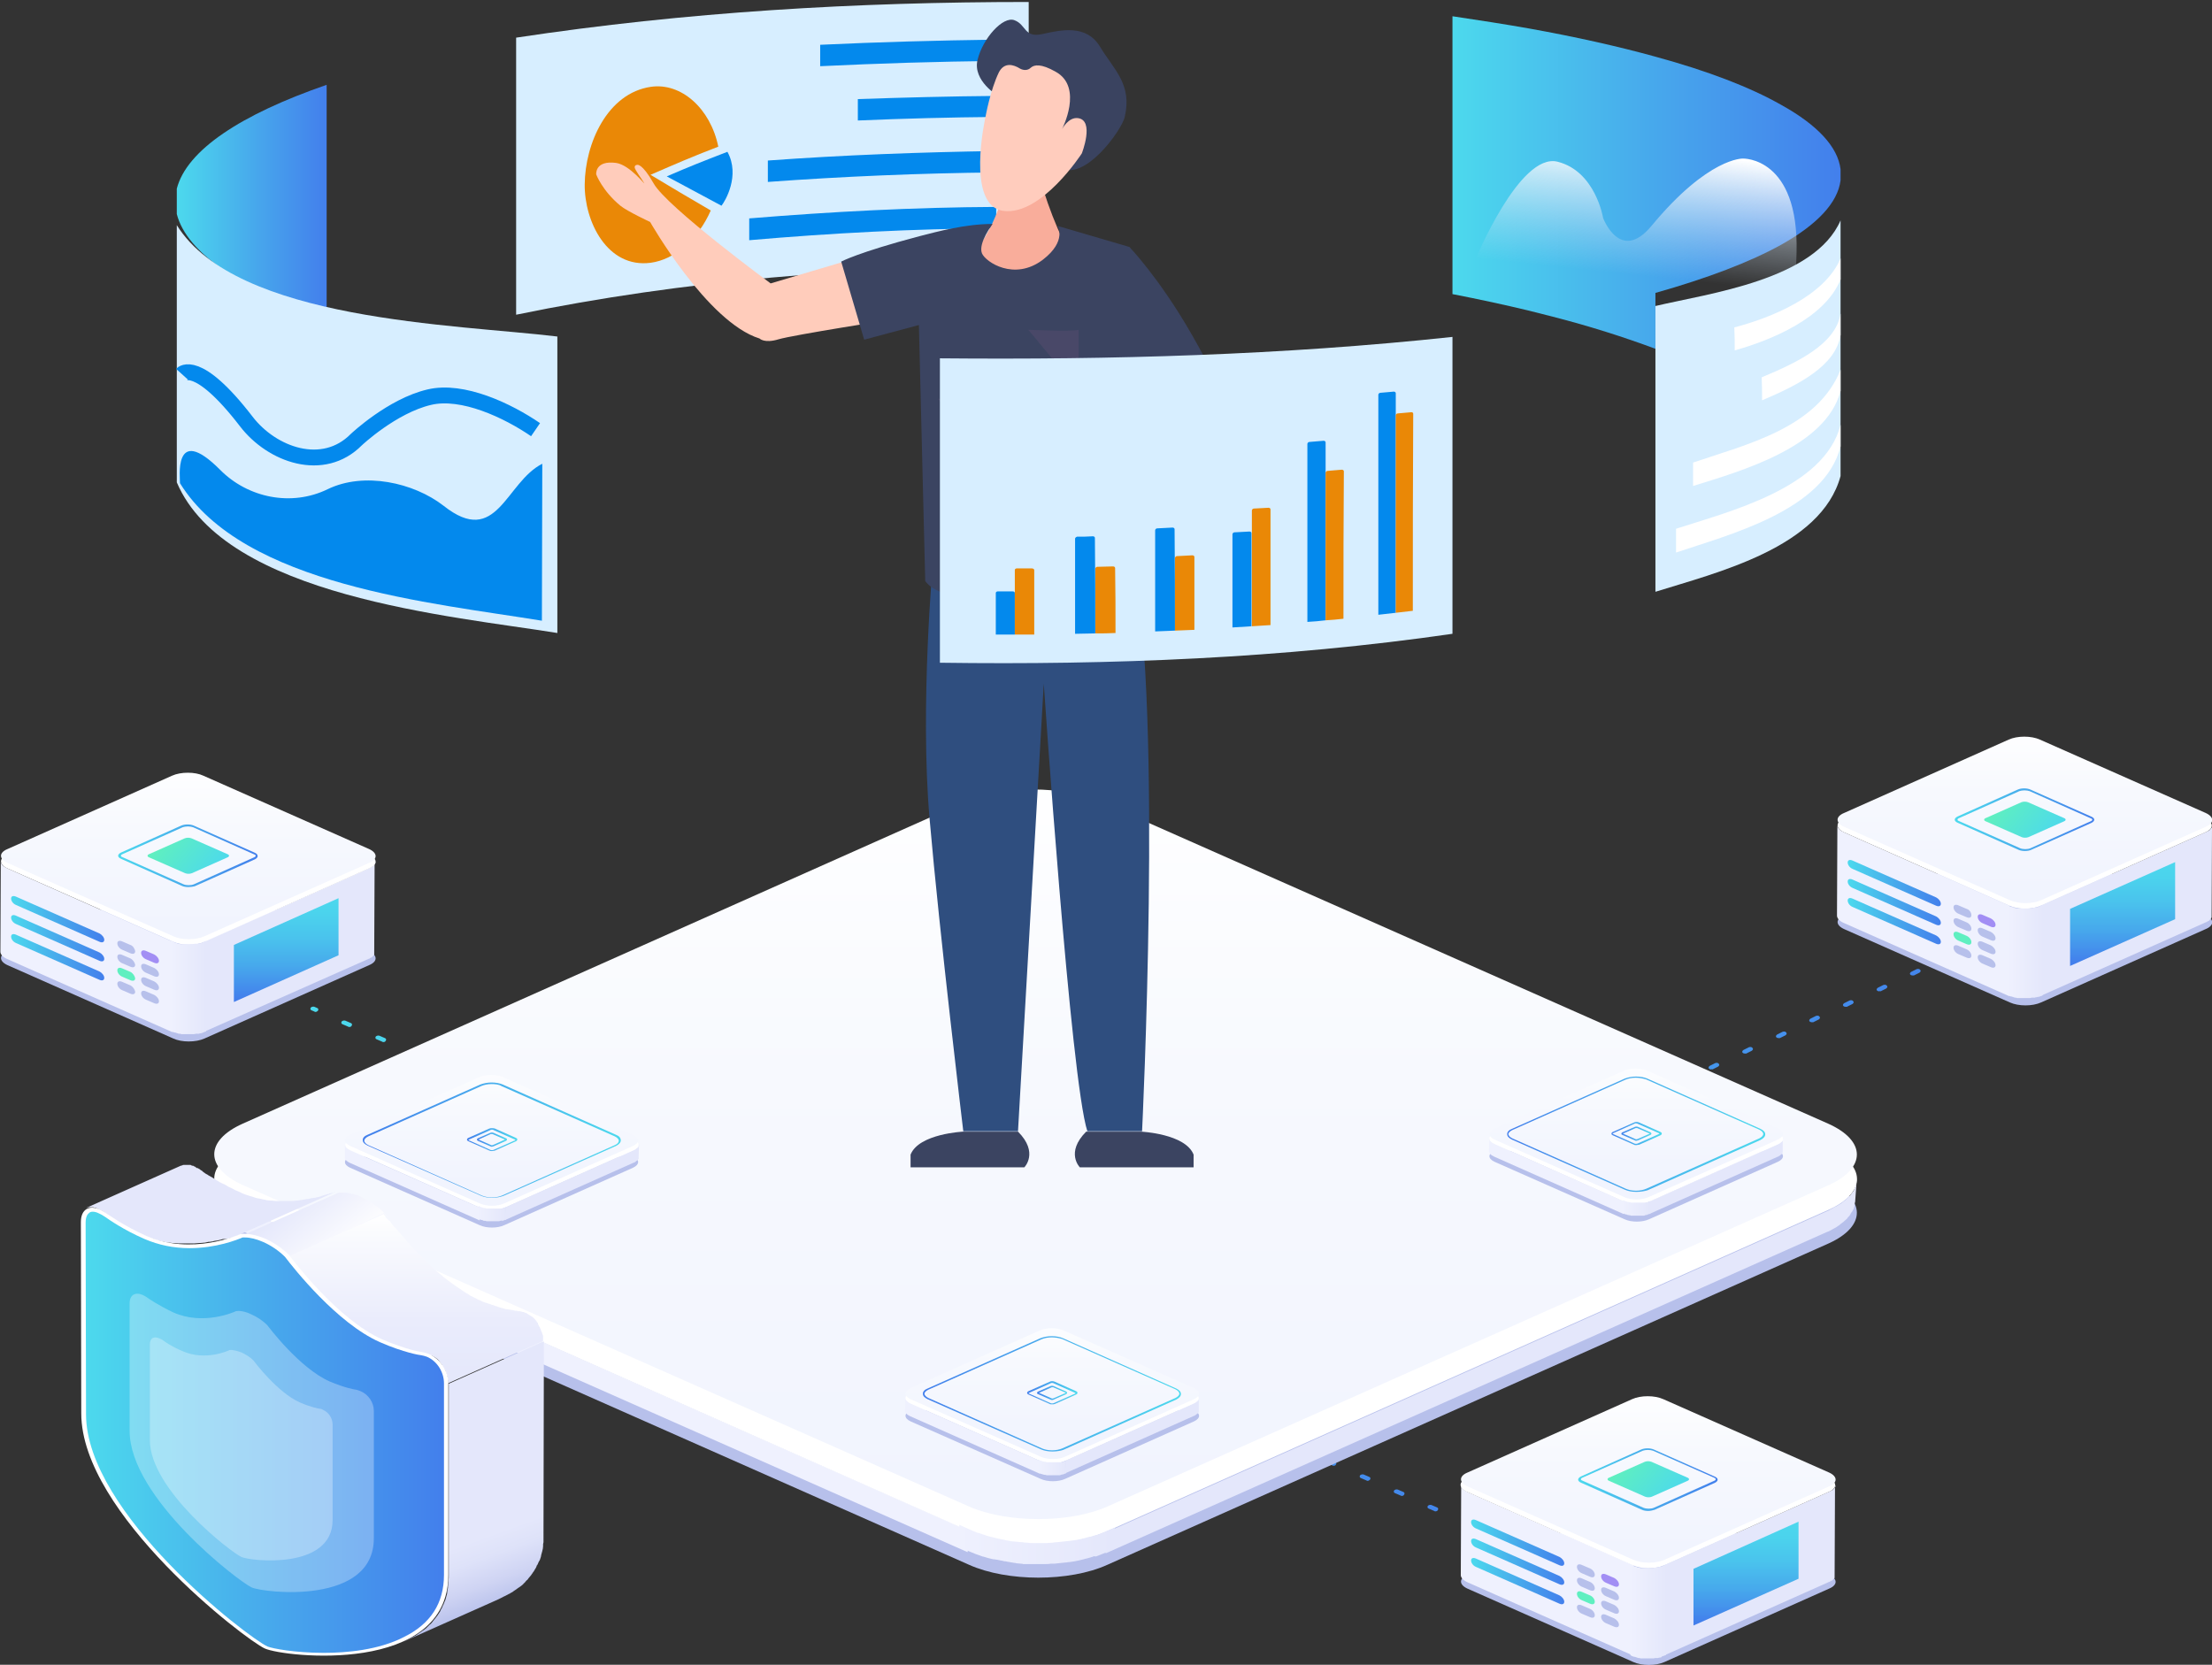 <svg xmlns="http://www.w3.org/2000/svg" xmlns:xlink="http://www.w3.org/1999/xlink" x="0px" y="0px" viewBox="0 0 558 420" style="enable-background:new 0 0 558 420;" xml:space="preserve"><rect x="0" y="0" width="558" height="420" fill="#333333" stroke="none"/><style type="text/css">	.st0{fill:url(#SVGID_1_);}	.st1{fill:url(#SVGID_2_);}	.st2{fill:url(#SVGID_3_);}	.st3{fill:url(#SVGID_4_);}	.st4{fill:url(#SVGID_5_);}	.st5{fill:url(#SVGID_6_);}	.st6{fill:#B7C0EB;}	.st7{fill:#E4E7FB;}	.st8{fill:#EFF1FE;}	.st9{fill:#FFFFFF;}	.st10{fill:url(#SVGID_7_);}	.st11{fill:url(#SVGID_8_);}	.st12{fill:url(#SVGID_9_);}	.st13{fill:url(#SVGID_10_);}	.st14{fill:url(#SVGID_11_);}	.st15{fill:url(#SVGID_12_);}	.st16{fill:url(#SVGID_13_);}	.st17{fill:url(#SVGID_14_);}	.st18{fill:url(#SVGID_15_);}	.st19{fill:url(#SVGID_16_);}	.st20{fill:url(#SVGID_17_);}	.st21{fill:url(#SVGID_18_);}	.st22{fill:url(#SVGID_19_);}	.st23{fill:url(#SVGID_20_);}	.st24{fill:url(#SVGID_21_);}	.st25{fill:url(#SVGID_22_);}	.st26{fill:url(#SVGID_23_);}	.st27{fill:url(#SVGID_24_);}	.st28{fill:url(#SVGID_25_);}	.st29{enable-background:new    ;}	.st30{fill:#5FEFC0;}	.st31{fill:#A28EF4;}	.st32{fill:url(#SVGID_26_);}	.st33{fill:url(#SVGID_27_);}	.st34{fill:url(#SVGID_28_);}	.st35{fill:url(#SVGID_29_);}	.st36{fill:url(#SVGID_30_);}	.st37{fill:url(#SVGID_31_);}	.st38{fill:url(#SVGID_32_);}	.st39{fill:url(#SVGID_33_);}	.st40{fill:url(#SVGID_34_);}	.st41{fill:url(#SVGID_35_);}	.st42{fill:url(#SVGID_36_);}	.st43{fill:url(#SVGID_37_);}	.st44{fill:url(#SVGID_38_);}	.st45{fill:url(#SVGID_39_);}	.st46{fill:url(#SVGID_40_);}	.st47{fill:url(#SVGID_41_);}	.st48{fill:url(#SVGID_42_);}	.st49{fill:url(#SVGID_43_);}	.st50{fill:url(#SVGID_44_);}	.st51{fill:url(#SVGID_45_);}	.st52{fill:url(#SVGID_46_);}	.st53{fill:url(#SVGID_47_);}	.st54{fill:url(#SVGID_48_);}	.st55{fill:url(#SVGID_49_);}	.st56{fill:url(#SVGID_50_);}	.st57{fill:url(#SVGID_51_);}	.st58{fill:url(#SVGID_52_);}	.st59{opacity:0.3;}	.st60{fill:url(#SVGID_53_);}	.st61{fill:url(#SVGID_54_);}	.st62{fill:#D7EEFF;}	.st63{fill:none;stroke:#0389ED;stroke-width:4;stroke-miterlimit:10;}	.st64{fill:#0389ED;}	.st65{fill:url(#SVGID_55_);}	.st66{fill:#EA8806;}	.st67{fill:#FFCCBB;}	.st68{fill:#2F4E7F;}	.st69{fill:#F9AD9B;}	.st70{fill:#3A4360;}	.st71{fill:#FFCCBD;}	.st72{fill:#3B4461;}	.st73{fill:#494868;}	.st74{fill:url(#SVGID_56_);}</style><g id="BG_1_"></g><g id="Design">	<g>		<g>			<linearGradient id="SVGID_1_" gradientUnits="userSpaceOnUse" x1="414.594" y1="451.852" x2="203.192" y2="374.908">				<stop offset="0" style="stop-color:#437FEC"></stop>				<stop offset="0.544" style="stop-color:#48B2ED"></stop>				<stop offset="1" style="stop-color:#4CD9ED"></stop>			</linearGradient>			<path class="st0" d="M203.7,375.9c-0.2,0-0.4-0.1-0.5-0.2c-0.2-0.2-0.1-0.5,0.2-0.7l0.7-0.3c0.3-0.1,0.7-0.1,0.9,0.2    c0.2,0.2,0.1,0.5-0.2,0.7l-0.7,0.3C203.9,375.8,203.8,375.9,203.7,375.9z"></path>		</g>		<g>			<linearGradient id="SVGID_2_" gradientUnits="userSpaceOnUse" x1="465.863" y1="344.379" x2="243.802" y2="263.555">				<stop offset="0" style="stop-color:#437FEC"></stop>				<stop offset="0.544" style="stop-color:#48B2ED"></stop>				<stop offset="1" style="stop-color:#4CD9ED"></stop>			</linearGradient>			<path class="st1" d="M211.4,372.2c-0.2,0-0.4-0.1-0.5-0.2c-0.2-0.2-0.1-0.5,0.2-0.7l1.4-0.7c0.3-0.1,0.7-0.1,0.9,0.2    c0.2,0.2,0.1,0.5-0.2,0.7l-1.4,0.7C211.7,372.2,211.5,372.2,211.4,372.2z M219.9,368.3c-0.2,0-0.4-0.1-0.5-0.2    c-0.2-0.2-0.1-0.5,0.2-0.7l1.4-0.7c0.3-0.1,0.7-0.1,0.9,0.2c0.2,0.2,0.1,0.5-0.2,0.7l-1.4,0.7C220.1,368.3,220,368.3,219.9,368.3    z M228.4,364.4c-0.2,0-0.4-0.1-0.5-0.2c-0.2-0.2-0.1-0.5,0.2-0.7l1.4-0.7c0.3-0.1,0.7-0.1,0.9,0.2c0.2,0.2,0.1,0.5-0.2,0.7    l-1.4,0.7C228.6,364.3,228.5,364.4,228.4,364.4z M236.8,360.4c-0.2,0-0.4-0.1-0.5-0.2c-0.2-0.2-0.1-0.5,0.2-0.7l1.4-0.7    c0.3-0.1,0.7-0.1,0.9,0.2c0.2,0.2,0.1,0.5-0.2,0.7l-1.4,0.7C237.1,360.4,237,360.4,236.8,360.4z M245.3,356.5    c-0.2,0-0.4-0.1-0.5-0.2c-0.2-0.2-0.1-0.5,0.2-0.7l1.4-0.7c0.3-0.1,0.7-0.1,0.9,0.2c0.2,0.2,0.1,0.5-0.2,0.7l-1.4,0.7    C245.5,356.5,245.4,356.5,245.3,356.5z M253.8,352.5c-0.2,0-0.4-0.1-0.5-0.2c-0.2-0.2-0.1-0.5,0.2-0.7l1.4-0.7    c0.3-0.1,0.7-0.1,0.9,0.2c0.2,0.2,0.1,0.5-0.2,0.7l-1.4,0.7C254,352.5,253.9,352.5,253.8,352.5z M262.2,348.6    c-0.2,0-0.4-0.1-0.5-0.2c-0.2-0.2-0.1-0.5,0.2-0.7l1.4-0.7c0.3-0.1,0.7-0.1,0.9,0.2c0.2,0.2,0.1,0.5-0.2,0.7l-1.4,0.7    C262.5,348.6,262.4,348.6,262.2,348.6z M270.7,344.6c-0.2,0-0.4-0.1-0.5-0.2c-0.2-0.2-0.1-0.5,0.2-0.7l1.4-0.7    c0.3-0.1,0.7-0.1,0.9,0.2c0.2,0.2,0.1,0.5-0.2,0.7l-1.4,0.7C270.9,344.6,270.8,344.6,270.7,344.6z M279.2,340.7    c-0.2,0-0.4-0.1-0.5-0.2c-0.2-0.2-0.1-0.5,0.2-0.7l1.4-0.7c0.3-0.1,0.7-0.1,0.9,0.2c0.2,0.2,0.1,0.5-0.2,0.7l-1.4,0.7    C279.4,340.7,279.3,340.7,279.2,340.7z M287.7,336.8c-0.2,0-0.4-0.1-0.5-0.2c-0.2-0.2-0.1-0.5,0.2-0.7l1.4-0.7    c0.3-0.1,0.7-0.1,0.9,0.2c0.2,0.2,0.1,0.5-0.2,0.7l-1.4,0.7C287.9,336.7,287.8,336.8,287.7,336.8z M296.1,332.8    c-0.2,0-0.4-0.1-0.5-0.2c-0.2-0.2-0.1-0.5,0.2-0.7l1.4-0.7c0.3-0.1,0.7-0.1,0.9,0.2c0.2,0.2,0.1,0.5-0.2,0.7l-1.4,0.7    C296.3,332.8,296.2,332.8,296.1,332.8z M304.6,328.9c-0.2,0-0.4-0.1-0.5-0.2c-0.2-0.2-0.1-0.5,0.2-0.7l1.4-0.7    c0.3-0.1,0.7-0.1,0.9,0.2c0.2,0.2,0.1,0.5-0.2,0.7l-1.4,0.7C304.8,328.9,304.7,328.9,304.6,328.9z M313.1,324.9    c-0.2,0-0.4-0.1-0.5-0.2c-0.2-0.2-0.1-0.5,0.2-0.7l1.4-0.7c0.3-0.1,0.7-0.1,0.9,0.2c0.2,0.2,0.1,0.5-0.2,0.7l-1.4,0.7    C313.3,324.9,313.2,324.9,313.1,324.9z M321.5,321c-0.2,0-0.4-0.1-0.5-0.2c-0.2-0.2-0.1-0.5,0.2-0.7l1.4-0.7    c0.3-0.1,0.7-0.1,0.9,0.2c0.2,0.2,0.1,0.5-0.2,0.7l-1.4,0.7C321.8,321,321.6,321,321.5,321z M330,317.1c-0.2,0-0.4-0.1-0.5-0.2    c-0.2-0.2-0.1-0.5,0.2-0.7l1.4-0.7c0.3-0.1,0.7-0.1,0.9,0.2c0.2,0.2,0.1,0.5-0.2,0.7l-1.4,0.7C330.2,317,330.1,317.1,330,317.1z     M338.5,313.1c-0.2,0-0.4-0.1-0.5-0.2c-0.2-0.2-0.1-0.5,0.2-0.7l1.4-0.7c0.3-0.1,0.7-0.1,0.9,0.2c0.2,0.2,0.1,0.5-0.2,0.7    l-1.4,0.7C338.7,313.1,338.6,313.1,338.5,313.1z M346.9,309.2c-0.2,0-0.4-0.1-0.5-0.2c-0.2-0.2-0.1-0.5,0.2-0.7l1.4-0.7    c0.3-0.1,0.7-0.1,0.9,0.2c0.2,0.2,0.1,0.5-0.2,0.7l-1.4,0.7C347.2,309.2,347,309.2,346.9,309.2z M355.4,305.2    c-0.2,0-0.4-0.1-0.5-0.2c-0.2-0.2-0.1-0.5,0.2-0.7l1.4-0.7c0.3-0.1,0.7-0.1,0.9,0.2c0.2,0.2,0.1,0.5-0.2,0.7l-1.4,0.7    C355.6,305.2,355.5,305.2,355.4,305.2z M363.9,301.3c-0.2,0-0.4-0.1-0.5-0.2c-0.2-0.2-0.1-0.5,0.2-0.7l1.4-0.7    c0.3-0.1,0.7-0.1,0.9,0.2c0.2,0.2,0.1,0.5-0.2,0.7l-1.4,0.7C364.1,301.3,364,301.3,363.9,301.3z M372.3,297.4    c-0.2,0-0.4-0.1-0.5-0.2c-0.2-0.2-0.1-0.5,0.2-0.7l1.4-0.7c0.3-0.1,0.7-0.1,0.9,0.2c0.2,0.2,0.1,0.5-0.2,0.7l-1.4,0.7    C372.6,297.3,372.5,297.4,372.3,297.4z M380.8,293.4c-0.2,0-0.4-0.1-0.5-0.2c-0.2-0.2-0.1-0.5,0.2-0.7l1.4-0.7    c0.3-0.1,0.7-0.1,0.9,0.2c0.2,0.2,0.1,0.5-0.2,0.7l-1.4,0.7C381,293.4,380.9,293.4,380.8,293.4z M389.3,289.5    c-0.2,0-0.4-0.1-0.5-0.2c-0.2-0.2-0.1-0.5,0.2-0.7l1.4-0.7c0.3-0.1,0.7-0.1,0.9,0.2c0.2,0.2,0.1,0.5-0.2,0.7l-1.4,0.7    C389.5,289.5,389.4,289.5,389.3,289.5z M397.7,285.5c-0.2,0-0.4-0.1-0.5-0.2c-0.2-0.2-0.1-0.5,0.2-0.7l1.4-0.7    c0.3-0.1,0.7-0.1,0.9,0.2c0.2,0.2,0.1,0.5-0.2,0.7l-1.4,0.7C398,285.5,397.9,285.5,397.7,285.5z M406.2,281.6    c-0.2,0-0.4-0.1-0.5-0.2c-0.2-0.2-0.1-0.5,0.2-0.7l1.4-0.7c0.3-0.1,0.7-0.1,0.9,0.2c0.2,0.2,0.1,0.5-0.2,0.7l-1.4,0.7    C406.4,281.6,406.3,281.6,406.2,281.6z M414.7,277.7c-0.2,0-0.4-0.1-0.5-0.2c-0.2-0.2-0.1-0.5,0.2-0.7l1.4-0.7    c0.3-0.1,0.7-0.1,0.9,0.2c0.2,0.2,0.1,0.5-0.2,0.7l-1.4,0.7C414.9,277.6,414.8,277.7,414.7,277.7z M423.2,273.7    c-0.2,0-0.4-0.1-0.5-0.2c-0.2-0.2-0.1-0.5,0.2-0.7l1.4-0.7c0.3-0.1,0.7-0.1,0.9,0.2c0.2,0.2,0.1,0.5-0.2,0.7l-1.4,0.7    C423.4,273.7,423.3,273.7,423.2,273.7z M431.6,269.8c-0.2,0-0.4-0.1-0.5-0.2c-0.2-0.2-0.1-0.5,0.2-0.7l1.4-0.7    c0.3-0.1,0.7-0.1,0.9,0.2c0.2,0.2,0.1,0.5-0.2,0.7l-1.4,0.7C431.8,269.7,431.7,269.8,431.6,269.8z M440.1,265.8    c-0.2,0-0.4-0.1-0.5-0.2c-0.2-0.2-0.1-0.5,0.2-0.7l1.4-0.7c0.3-0.1,0.7-0.1,0.9,0.2c0.2,0.2,0.1,0.5-0.2,0.7l-1.4,0.7    C440.3,265.8,440.2,265.8,440.1,265.8z M448.6,261.9c-0.2,0-0.4-0.1-0.5-0.2c-0.2-0.2-0.1-0.5,0.2-0.7l1.4-0.7    c0.3-0.1,0.7-0.1,0.9,0.2c0.2,0.2,0.1,0.5-0.2,0.7l-1.4,0.7C448.8,261.9,448.7,261.9,448.6,261.9z M457,257.9    c-0.2,0-0.4-0.1-0.5-0.2c-0.2-0.2-0.1-0.5,0.2-0.7l1.4-0.7c0.3-0.1,0.7-0.1,0.9,0.2c0.2,0.2,0.1,0.5-0.2,0.7l-1.4,0.7    C457.3,257.9,457.1,257.9,457,257.9z M465.5,254c-0.2,0-0.4-0.1-0.5-0.2c-0.2-0.2-0.1-0.5,0.2-0.7l1.4-0.7    c0.3-0.1,0.7-0.1,0.9,0.2c0.2,0.2,0.1,0.5-0.2,0.7l-1.4,0.7C465.7,254,465.6,254,465.5,254z M474,250.1c-0.2,0-0.4-0.1-0.5-0.2    c-0.2-0.2-0.1-0.5,0.2-0.7l1.4-0.7c0.3-0.1,0.7-0.1,0.9,0.2c0.2,0.2,0.1,0.5-0.2,0.7l-1.4,0.7C474.2,250,474.1,250.1,474,250.1z     M482.4,246.1c-0.2,0-0.4-0.1-0.5-0.2c-0.2-0.2-0.1-0.5,0.2-0.7l1.4-0.7c0.3-0.1,0.7-0.1,0.9,0.2c0.2,0.2,0.1,0.5-0.2,0.7    l-1.4,0.7C482.7,246.1,482.5,246.1,482.4,246.1z M490.9,242.2c-0.2,0-0.4-0.1-0.5-0.2c-0.2-0.2-0.1-0.5,0.2-0.7l1.4-0.7    c0.3-0.1,0.7-0.1,0.9,0.2c0.2,0.2,0.1,0.5-0.2,0.7l-1.4,0.7C491.1,242.2,491,242.2,490.9,242.2z M499.4,238.2    c-0.2,0-0.4-0.1-0.5-0.2c-0.2-0.2-0.1-0.5,0.2-0.7l1.4-0.7c0.3-0.1,0.7-0.1,0.9,0.2c0.2,0.2,0.1,0.5-0.2,0.7l-1.4,0.7    C499.6,238.2,499.5,238.2,499.4,238.2z"></path>		</g>		<g>			<linearGradient id="SVGID_3_" gradientUnits="userSpaceOnUse" x1="509.028" y1="233.958" x2="297.312" y2="156.899">				<stop offset="0" style="stop-color:#437FEC"></stop>				<stop offset="0.544" style="stop-color:#48B2ED"></stop>				<stop offset="1" style="stop-color:#4CD9ED"></stop>			</linearGradient>			<path class="st2" d="M507.8,234.3c-0.2,0-0.4-0.1-0.5-0.2c-0.2-0.2-0.1-0.5,0.2-0.7l0.7-0.3c0.3-0.1,0.7-0.1,0.9,0.2    c0.2,0.2,0.1,0.5-0.2,0.7l-0.7,0.3C508.1,234.3,508,234.3,507.8,234.3z"></path>		</g>	</g>	<g>		<g>			<linearGradient id="SVGID_4_" gradientUnits="userSpaceOnUse" x1="387.692" y1="392.092" x2="66.555" y2="275.208">				<stop offset="0" style="stop-color:#437FEC"></stop>				<stop offset="0.544" style="stop-color:#48B2ED"></stop>				<stop offset="1" style="stop-color:#4CD9ED"></stop>			</linearGradient>			<path class="st3" d="M387.1,392.4c-0.1,0-0.2,0-0.3-0.1l-0.7-0.3c-0.3-0.1-0.4-0.4-0.2-0.7c0.2-0.2,0.6-0.3,0.9-0.2l0.7,0.3    c0.3,0.1,0.4,0.4,0.2,0.7C387.5,392.3,387.3,392.4,387.1,392.4z"></path>		</g>		<g>			<linearGradient id="SVGID_5_" gradientUnits="userSpaceOnUse" x1="391.636" y1="380.955" x2="77.953" y2="266.784">				<stop offset="0" style="stop-color:#437FEC"></stop>				<stop offset="0.544" style="stop-color:#48B2ED"></stop>				<stop offset="1" style="stop-color:#4CD9ED"></stop>			</linearGradient>			<path class="st4" d="M379.3,388.9c-0.1,0-0.2,0-0.3-0.1l-1.4-0.6c-0.3-0.1-0.4-0.4-0.2-0.7c0.2-0.2,0.6-0.3,0.9-0.2l1.4,0.6    c0.3,0.1,0.4,0.4,0.2,0.7C379.7,388.8,379.5,388.9,379.3,388.9z M370.7,385.1c-0.1,0-0.2,0-0.3-0.1l-1.4-0.6    c-0.3-0.1-0.4-0.4-0.2-0.7c0.2-0.2,0.6-0.3,0.9-0.2l1.4,0.6c0.3,0.1,0.4,0.4,0.2,0.7C371.1,385,370.9,385.1,370.7,385.1z     M362.1,381.3c-0.1,0-0.2,0-0.3-0.1l-1.4-0.6c-0.3-0.1-0.4-0.4-0.2-0.7c0.2-0.2,0.6-0.3,0.9-0.2l1.4,0.6c0.3,0.1,0.4,0.4,0.2,0.7    C362.6,381.2,362.3,381.3,362.1,381.3z M353.6,377.4c-0.1,0-0.2,0-0.3-0.1l-1.4-0.6c-0.3-0.1-0.4-0.4-0.2-0.7    c0.2-0.2,0.6-0.3,0.9-0.2l1.4,0.6c0.3,0.1,0.4,0.4,0.2,0.7C354,377.4,353.8,377.4,353.6,377.4z M345,373.6c-0.1,0-0.2,0-0.3-0.1    l-1.4-0.6c-0.3-0.1-0.4-0.4-0.2-0.7c0.2-0.2,0.6-0.3,0.9-0.2l1.4,0.6c0.3,0.1,0.4,0.4,0.2,0.7C345.4,373.5,345.2,373.6,345,373.6    z M336.4,369.8c-0.1,0-0.2,0-0.3-0.1l-1.4-0.6c-0.3-0.1-0.4-0.4-0.2-0.7c0.2-0.2,0.6-0.3,0.9-0.2l1.4,0.6    c0.3,0.1,0.4,0.4,0.2,0.7C336.9,369.7,336.7,369.8,336.4,369.8z M327.9,366c-0.1,0-0.2,0-0.3-0.1l-1.4-0.6    c-0.3-0.1-0.4-0.4-0.2-0.7c0.2-0.2,0.6-0.3,0.9-0.2l1.4,0.6c0.3,0.1,0.4,0.4,0.2,0.7C328.3,365.9,328.1,366,327.9,366z     M319.3,362.2c-0.1,0-0.2,0-0.3-0.1l-1.4-0.6c-0.3-0.1-0.4-0.4-0.2-0.7c0.2-0.2,0.6-0.3,0.9-0.2l1.4,0.6c0.3,0.1,0.4,0.4,0.2,0.7    C319.7,362.1,319.5,362.2,319.3,362.2z M310.8,358.4c-0.1,0-0.2,0-0.3-0.1l-1.4-0.6c-0.3-0.1-0.4-0.4-0.2-0.7    c0.2-0.2,0.6-0.3,0.9-0.2l1.4,0.6c0.3,0.1,0.4,0.4,0.2,0.7C311.2,358.3,311,358.4,310.8,358.4z M302.2,354.5    c-0.1,0-0.2,0-0.3-0.1l-1.4-0.6c-0.3-0.1-0.4-0.4-0.2-0.7c0.2-0.2,0.6-0.3,0.9-0.2l1.4,0.6c0.3,0.1,0.4,0.4,0.2,0.7    C302.6,354.5,302.4,354.5,302.2,354.5z M293.6,350.7c-0.1,0-0.2,0-0.3-0.1l-1.4-0.6c-0.3-0.1-0.4-0.4-0.2-0.7    c0.2-0.2,0.6-0.3,0.9-0.2l1.4,0.6c0.3,0.1,0.4,0.4,0.2,0.7C294.1,350.6,293.8,350.7,293.6,350.7z M285.1,346.9    c-0.1,0-0.2,0-0.3-0.1l-1.4-0.6c-0.3-0.1-0.4-0.4-0.2-0.7c0.2-0.2,0.6-0.3,0.9-0.2l1.4,0.6c0.3,0.1,0.4,0.4,0.2,0.7    C285.5,346.8,285.3,346.9,285.1,346.9z M276.5,343.1c-0.1,0-0.2,0-0.3-0.1l-1.4-0.6c-0.3-0.1-0.4-0.4-0.2-0.7    c0.2-0.2,0.6-0.3,0.9-0.2l1.4,0.6c0.3,0.1,0.4,0.4,0.2,0.7C276.9,343,276.7,343.1,276.5,343.1z M267.9,339.3    c-0.1,0-0.2,0-0.3-0.1l-1.4-0.6c-0.3-0.1-0.4-0.4-0.2-0.7c0.2-0.2,0.6-0.3,0.9-0.2l1.4,0.6c0.3,0.1,0.4,0.4,0.2,0.7    C268.4,339.2,268.2,339.3,267.9,339.3z M259.4,335.5c-0.1,0-0.2,0-0.3-0.1l-1.4-0.6c-0.3-0.1-0.4-0.4-0.2-0.7    c0.2-0.2,0.6-0.3,0.9-0.2l1.4,0.6c0.3,0.1,0.4,0.4,0.2,0.7C259.8,335.4,259.6,335.5,259.4,335.5z M250.8,331.6    c-0.1,0-0.2,0-0.3-0.1l-1.4-0.6c-0.3-0.1-0.4-0.4-0.2-0.7c0.2-0.2,0.6-0.3,0.9-0.2l1.4,0.6c0.3,0.1,0.4,0.4,0.2,0.7    C251.2,331.6,251,331.6,250.8,331.6z M242.3,327.8c-0.1,0-0.2,0-0.3-0.1l-1.4-0.6c-0.3-0.1-0.4-0.4-0.2-0.7    c0.2-0.2,0.6-0.3,0.9-0.2l1.4,0.6c0.3,0.1,0.4,0.4,0.2,0.7C242.7,327.7,242.5,327.8,242.3,327.8z M233.7,324    c-0.1,0-0.2,0-0.3-0.1l-1.4-0.6c-0.3-0.1-0.4-0.4-0.2-0.7c0.2-0.2,0.6-0.3,0.9-0.2l1.4,0.6c0.3,0.1,0.4,0.4,0.2,0.7    C234.1,323.9,233.9,324,233.7,324z M225.1,320.2c-0.1,0-0.2,0-0.3-0.1l-1.4-0.6c-0.3-0.1-0.4-0.4-0.2-0.7    c0.2-0.2,0.6-0.3,0.9-0.2l1.4,0.6c0.3,0.1,0.4,0.4,0.2,0.7C225.6,320.1,225.4,320.2,225.1,320.2z M216.6,316.4    c-0.1,0-0.2,0-0.3-0.1l-1.4-0.6c-0.3-0.1-0.4-0.4-0.2-0.7c0.2-0.2,0.6-0.3,0.9-0.2l1.4,0.6c0.3,0.1,0.4,0.4,0.2,0.7    C217,316.3,216.8,316.4,216.6,316.4z M208,312.6c-0.1,0-0.2,0-0.3-0.1l-1.4-0.6c-0.3-0.1-0.4-0.4-0.2-0.7    c0.2-0.2,0.6-0.3,0.9-0.2l1.4,0.6c0.3,0.1,0.4,0.4,0.2,0.7C208.4,312.5,208.2,312.6,208,312.6z M199.4,308.7    c-0.1,0-0.2,0-0.3-0.1l-1.4-0.6c-0.3-0.1-0.4-0.4-0.2-0.7c0.2-0.2,0.6-0.3,0.9-0.2l1.4,0.6c0.3,0.1,0.4,0.4,0.2,0.7    C199.9,308.7,199.7,308.7,199.4,308.7z M190.9,304.9c-0.1,0-0.2,0-0.3-0.1l-1.4-0.6c-0.3-0.1-0.4-0.4-0.2-0.7    c0.2-0.2,0.6-0.3,0.9-0.2l1.4,0.6c0.3,0.1,0.4,0.4,0.2,0.7C191.3,304.8,191.1,304.9,190.9,304.9z M182.3,301.1    c-0.1,0-0.2,0-0.3-0.1l-1.4-0.6c-0.3-0.1-0.4-0.4-0.2-0.7c0.2-0.2,0.6-0.3,0.9-0.2l1.4,0.6c0.3,0.1,0.4,0.4,0.2,0.7    C182.7,301,182.5,301.1,182.3,301.1z M173.8,297.3c-0.1,0-0.2,0-0.3-0.1l-1.4-0.6c-0.3-0.1-0.4-0.4-0.2-0.7    c0.2-0.2,0.6-0.3,0.9-0.2l1.4,0.6c0.3,0.1,0.4,0.4,0.2,0.7C174.2,297.2,174,297.3,173.8,297.3z M165.2,293.5    c-0.1,0-0.2,0-0.3-0.1l-1.4-0.6c-0.3-0.1-0.4-0.4-0.2-0.7c0.2-0.2,0.6-0.3,0.9-0.2l1.4,0.6c0.3,0.1,0.4,0.4,0.2,0.7    C165.6,293.4,165.4,293.5,165.2,293.5z M156.6,289.7c-0.1,0-0.2,0-0.3-0.1l-1.4-0.6c-0.3-0.1-0.4-0.4-0.2-0.7    c0.2-0.2,0.6-0.3,0.9-0.2l1.4,0.6c0.3,0.1,0.4,0.4,0.2,0.7C157.1,289.6,156.8,289.7,156.6,289.7z M148.1,285.8    c-0.1,0-0.2,0-0.3-0.1l-1.4-0.6c-0.3-0.1-0.4-0.4-0.2-0.7c0.2-0.2,0.6-0.3,0.9-0.2l1.4,0.6c0.3,0.1,0.4,0.4,0.2,0.7    C148.5,285.8,148.3,285.8,148.1,285.8z M139.5,282c-0.1,0-0.2,0-0.3-0.1l-1.4-0.6c-0.3-0.1-0.4-0.4-0.2-0.7    c0.2-0.2,0.6-0.3,0.9-0.2l1.4,0.6c0.3,0.1,0.4,0.4,0.2,0.7C139.9,281.9,139.7,282,139.5,282z M131,278.2c-0.1,0-0.2,0-0.3-0.1    l-1.4-0.6c-0.3-0.1-0.4-0.4-0.2-0.7c0.2-0.2,0.6-0.3,0.9-0.2l1.4,0.6c0.3,0.1,0.4,0.4,0.2,0.7C131.4,278.1,131.2,278.2,131,278.2    z M122.4,274.4c-0.1,0-0.2,0-0.3-0.1l-1.4-0.6c-0.3-0.1-0.4-0.4-0.2-0.7c0.2-0.2,0.6-0.3,0.9-0.2l1.4,0.6    c0.3,0.1,0.4,0.4,0.2,0.7C122.8,274.3,122.6,274.4,122.4,274.4z M113.8,270.6c-0.1,0-0.2,0-0.3-0.1l-1.4-0.6    c-0.3-0.1-0.4-0.4-0.2-0.7c0.2-0.2,0.6-0.3,0.9-0.2l1.4,0.6c0.3,0.1,0.4,0.4,0.2,0.7C114.2,270.5,114,270.6,113.8,270.6z     M105.3,266.8c-0.1,0-0.2,0-0.3-0.1l-1.4-0.6c-0.3-0.1-0.4-0.4-0.2-0.7c0.2-0.2,0.6-0.3,0.9-0.2l1.4,0.6c0.3,0.1,0.4,0.4,0.2,0.7    C105.7,266.7,105.5,266.8,105.3,266.8z M96.7,262.9c-0.1,0-0.2,0-0.3-0.1l-1.4-0.6c-0.3-0.1-0.4-0.4-0.2-0.7    c0.2-0.2,0.6-0.3,0.9-0.2l1.4,0.6c0.3,0.1,0.4,0.4,0.2,0.7C97.1,262.9,96.9,262.9,96.7,262.9z M88.1,259.1c-0.1,0-0.2,0-0.3-0.1    l-1.4-0.6c-0.3-0.1-0.4-0.4-0.2-0.7c0.2-0.2,0.6-0.3,0.9-0.2l1.4,0.6c0.3,0.1,0.4,0.4,0.2,0.7C88.6,259,88.4,259.1,88.1,259.1z"></path>		</g>		<g>			<linearGradient id="SVGID_6_" gradientUnits="userSpaceOnUse" x1="399.226" y1="371.146" x2="78.277" y2="254.331">				<stop offset="0" style="stop-color:#437FEC"></stop>				<stop offset="0.544" style="stop-color:#48B2ED"></stop>				<stop offset="1" style="stop-color:#4CD9ED"></stop>			</linearGradient>			<path class="st5" d="M79.6,255.3c-0.1,0-0.2,0-0.3-0.1l-0.7-0.3c-0.3-0.1-0.4-0.4-0.2-0.7c0.2-0.2,0.6-0.3,0.9-0.2l0.7,0.3    c0.3,0.1,0.4,0.4,0.2,0.7C80,255.2,79.8,255.3,79.6,255.3z"></path>		</g>	</g>	<g>		<path class="st6" d="M61.3,313.7c-9.6-4.2-9.7-11.2-0.1-15.5l182,13.5c9.5-4.3,25.2-4.3,34.8,0l183.2-13.5   c9.6,4.3,9.6,11.2,0.1,15.5l-182,81.1c-9.5,4.3-25.2,4.3-34.8,0L61.3,313.7z"></path>	</g>	<path class="st7" d="M468.4,298c0,0.2,0,0.4-0.1,0.6c0,0.2-0.1,0.3-0.2,0.5c-0.1,0.2-0.1,0.4-0.2,0.6c-0.1,0.1-0.2,0.3-0.2,0.5  c-0.1,0.2-0.2,0.4-0.4,0.6c-0.2,0.3-0.4,0.5-0.6,0.8c0,0-0.1,0.1-0.1,0.1c-0.2,0.3-0.5,0.5-0.8,0.8c-0.1,0.1-0.1,0.1-0.2,0.2  c-0.3,0.3-0.7,0.5-1,0.8c-0.2,0.2-0.5,0.3-0.8,0.5c-0.2,0.1-0.4,0.3-0.7,0.4c-0.3,0.1-0.6,0.3-0.9,0.5c-0.3,0.1-0.6,0.3-0.9,0.5  l-182,81.1l-0.4,5.4l182-81.1c0.1,0,0.2-0.1,0.3-0.1c0.2-0.1,0.4-0.2,0.6-0.3c0.3-0.2,0.6-0.3,0.9-0.5c0.2-0.1,0.5-0.3,0.7-0.4  c0.2-0.2,0.5-0.3,0.7-0.5c0,0,0.1-0.1,0.1-0.1c0.3-0.2,0.6-0.5,0.9-0.7c0.1-0.1,0.1-0.1,0.2-0.2c0.2-0.1,0.3-0.3,0.5-0.4  c0.1-0.1,0.2-0.2,0.3-0.4c0,0,0.1-0.1,0.1-0.1c0.2-0.2,0.4-0.4,0.5-0.6c0-0.1,0.1-0.1,0.1-0.2c0.1-0.2,0.2-0.4,0.4-0.6  c0.1-0.1,0.2-0.3,0.2-0.4c0,0,0-0.1,0.1-0.1c0.1-0.2,0.2-0.4,0.2-0.6c0.1-0.1,0.1-0.2,0.1-0.4c0,0,0-0.1,0-0.1  c0-0.2,0.1-0.4,0.1-0.6c0-0.1,0.1-0.3,0.1-0.4c0-0.1,0-0.1,0-0.2l0.4-5.4C468.5,297.6,468.4,297.8,468.4,298z"></path>	<path class="st8" d="M61.3,305.1c-4.8-2.1-7.2-5-7.2-7.8l-0.4,5.4c0,2.8,2.4,5.7,7.2,7.8l183.2,81.1l0.4-5.4L61.3,305.1z"></path>	<g>		<path class="st9" d="M461.2,289.7c9.6,4.2,9.7,11.2,0.1,15.5l-182,81.1c-9.5,4.3-25.2,4.3-34.8,0L61.3,305.1   c-9.6-4.3-9.7-11.2-0.1-15.5l182-81.1c9.6-4.3,25.2-4.3,34.8,0L461.2,289.7z"></path>	</g>	<g>					<linearGradient id="SVGID_7_" gradientUnits="userSpaceOnUse" x1="-1339.449" y1="10861.447" x2="-1339.449" y2="11005.068" gradientTransform="matrix(-1.282 0 0 -1.282 -1455.214 14302.189)">			<stop offset="0" style="stop-color:#F1F4FE"></stop>			<stop offset="0.58" style="stop-color:#F7F9FE"></stop>			<stop offset="1" style="stop-color:#FFFFFF"></stop>		</linearGradient>		<path class="st10" d="M61.3,299c-9.6-4.3-9.7-11.2-0.1-15.5l182-81.1c9.5-4.3,25.2-4.3,34.8,0l183.2,81.1   c9.6,4.3,9.6,11.2,0.1,15.5l-182,81.1c-9.5,4.2-25.2,4.2-34.8,0L61.3,299z"></path>	</g>			<linearGradient id="SVGID_8_" gradientUnits="userSpaceOnUse" x1="-222.688" y1="2987.145" x2="-199.556" y2="2987.145" gradientTransform="matrix(1.705 0 0 1.705 621.315 -4701.949)">		<stop offset="0" style="stop-color:#EFF1FE"></stop>		<stop offset="1" style="stop-color:#E4E7FB"></stop>	</linearGradient>	<path class="st11" d="M276.7,392.6c0.8-0.3,3.8-1.5,4.5-1.9v-5.3c-0.7,0.3-3.3,1.4-4.1,1.7c-0.3,0.1-0.5,0.2-0.7,0.2  c-0.6,0.2-1.2,0.4-1.9,0.5c-0.2,0.1-0.5,0.1-0.7,0.2c-0.4,0.1-0.8,0.2-1.2,0.3c-0.3,0.1-0.7,0.1-1,0.2c-0.5,0.1-0.9,0.1-1.4,0.2  c-0.3,0-0.6,0.1-0.9,0.1c-0.9,0.1-1.9,0.2-2.8,0.3c-0.3,0-0.6,0-0.9,0.1c-0.5,0-1.1,0.1-1.6,0.1c-0.4,0-0.7,0-1.1,0  c-0.4,0-0.9,0-1.3,0c-0.4,0-0.8,0-1.2,0c-0.4,0-0.8,0-1.2-0.1c-0.4,0-0.8,0-1.2-0.1c-0.4,0-0.8-0.1-1.2-0.1c-0.4,0-0.7-0.1-1.1-0.1  c-0.4,0-0.9-0.1-1.3-0.2c-0.3,0-0.7-0.1-1-0.2c-0.5-0.1-1-0.2-1.5-0.3c-0.3-0.1-0.6-0.1-0.8-0.2c-0.9-0.2-1.8-0.4-2.6-0.7  c-0.4-0.1-0.8-0.3-1.2-0.4c-0.2-0.1-0.5-0.2-0.7-0.2c-0.6-0.2-4-1.7-4.6-2v5.6c0.6,0.3,3.6,1.6,4.2,1.8c0.2,0.1,0.4,0.1,0.6,0.2  c0.4,0.1,0.7,0.3,1.1,0.4c0.1,0,0.1,0,0.1,0c0.9,0.3,1.7,0.5,2.6,0.7c0.1,0,0.1,0,0.2,0c0.2,0,0.4,0.1,0.7,0.1  c0.5,0.1,1,0.2,1.5,0.3c0.1,0,0.3,0.1,0.4,0.1c0.2,0,0.4,0,0.7,0.1c0.4,0.1,0.8,0.1,1.2,0.2c0.2,0,0.4,0.1,0.5,0.1  c0.2,0,0.4,0,0.6,0.1c0.4,0,0.8,0.1,1.1,0.1c0.2,0,0.4,0,0.6,0.1c0.2,0,0.4,0,0.6,0c0.4,0,0.8,0,1.2,0c0.2,0,0.4,0,0.7,0  c0.2,0,0.4,0,0.5,0c0.4,0,0.9,0,1.3,0c0.2,0,0.5,0,0.7,0c0.1,0,0.3,0,0.4,0c0.6,0,1.1,0,1.6-0.1c0.2,0,0.5,0,0.7,0  c0.1,0,0.1,0,0.2,0c0.9-0.1,1.9-0.2,2.8-0.3c0.1,0,0.1,0,0.2,0c0.3-0.1,0.6-0.1,0.8-0.1c0.4-0.1,0.9-0.1,1.3-0.2  c0.3-0.1,0.7-0.1,1-0.2c0.4-0.1,0.8-0.2,1.2-0.3c0.1,0,0.2,0,0.3-0.1c0.2,0,0.3-0.1,0.5-0.1c0.6-0.2,1.3-0.3,1.9-0.6  C276.2,392.7,276.5,392.7,276.7,392.6z"></path>	<g>		<path class="st6" d="M229.7,358.6c-1.7-0.8-1.7-2,0-2.8l32.5,0.1c1.7-0.8,4.5-0.8,6.2,0l32.8-0.1c1.7,0.8,1.7,2,0,2.8l-32.5,14.5   c-1.7,0.8-4.5,0.8-6.2,0L229.7,358.6z"></path>	</g>	<path class="st7" d="M302.4,352.8c0,0,0,0.1,0,0.1c0,0,0,0.1,0,0.1c0,0,0,0.1,0,0.1c0,0,0,0,0,0.1c0,0,0,0.1-0.1,0.1  c0,0-0.1,0.1-0.1,0.1c0,0,0,0,0,0c0,0-0.1,0.1-0.1,0.1c0,0,0,0,0,0c0,0.1-0.1,0.1-0.2,0.1c0,0-0.1,0.1-0.1,0.1c0,0-0.1,0-0.1,0.1  c0,0-0.1,0.1-0.2,0.1c-0.1,0-0.1,0.1-0.2,0.1l-32.5,14.5l-0.1,3.2l32.5-14.5c0,0,0,0,0.1,0c0,0,0.1,0,0.1-0.1c0,0,0.1-0.1,0.2-0.1  c0,0,0.1,0,0.1-0.1c0.1,0,0.1-0.1,0.1-0.1c0,0,0,0,0,0c0.1,0,0.1-0.1,0.2-0.1c0,0,0,0,0,0c0,0,0.1,0,0.1-0.1c0,0,0,0,0.1-0.1  c0,0,0,0,0,0c0,0,0.1-0.1,0.1-0.1c0,0,0,0,0,0c0,0,0-0.1,0.1-0.1c0,0,0,0,0-0.1c0,0,0,0,0,0c0,0,0-0.1,0-0.1c0,0,0,0,0-0.1  c0,0,0,0,0,0c0,0,0-0.1,0-0.1c0,0,0,0,0-0.1c0,0,0,0,0,0L302.4,352.8C302.4,352.8,302.4,352.8,302.4,352.8z"></path>	<path class="st8" d="M229.7,354.1c-0.9-0.4-1.3-0.9-1.3-1.4l-0.1,3.2c0,0.5,0.4,1,1.3,1.4l32.7,14.5l0.1-3.2L229.7,354.1z"></path>	<g>		<path class="st9" d="M301.1,351.3c1.7,0.8,1.7,2,0,2.8l-32.5,14.5c-1.7,0.8-4.5,0.8-6.2,0l-32.7-14.5c-1.7-0.8-1.7-2,0-2.8   l32.5-14.5c1.7-0.8,4.5-0.8,6.2,0L301.1,351.3z"></path>	</g>	<g>					<linearGradient id="SVGID_9_" gradientUnits="userSpaceOnUse" x1="-1342.651" y1="10873.283" x2="-1342.651" y2="10898.955" gradientTransform="matrix(-1.282 0 0 -1.282 -1455.214 14302.189)">			<stop offset="0" style="stop-color:#F1F4FE"></stop>			<stop offset="0.58" style="stop-color:#F7F9FE"></stop>			<stop offset="1" style="stop-color:#FFFFFF"></stop>		</linearGradient>		<path class="st12" d="M229.7,353c-1.7-0.8-1.7-2,0-2.8l32.5-14.5c1.7-0.8,4.5-0.8,6.2,0l32.8,14.5c1.7,0.8,1.7,2,0,2.8l-32.5,14.5   c-1.7,0.8-4.5,0.8-6.2,0L229.7,353z"></path>	</g>	<g>		<g>							<linearGradient id="SVGID_10_" gradientUnits="userSpaceOnUse" x1="180.874" y1="-4476.073" x2="303.216" y2="-4476.073" gradientTransform="matrix(0.533 0 0 0.533 136.336 2738.264)">				<stop offset="0" style="stop-color:#437FEC"></stop>				<stop offset="0.544" style="stop-color:#48B2ED"></stop>				<stop offset="1" style="stop-color:#4CD9ED"></stop>			</linearGradient>			<path class="st13" d="M265.5,366.2c-1.1,0-2.1-0.2-2.8-0.5L234,353c-0.8-0.4-1.2-0.8-1.2-1.4c0-0.5,0.4-1,1.2-1.3l28.5-12.7    c0.8-0.3,1.8-0.5,2.8-0.5c1.1,0,2.1,0.2,2.8,0.5l28.6,12.7c0.8,0.4,1.2,0.8,1.2,1.4c0,0.5-0.4,1-1.2,1.4l-28.5,12.7    C267.6,366,266.6,366.2,265.5,366.2z M265.3,337.4c-1,0-1.9,0.2-2.6,0.5l-28.5,12.7c-0.6,0.3-1,0.7-1,1c0,0.4,0.4,0.8,1,1.1    l28.6,12.7c0.7,0.3,1.6,0.5,2.6,0.5c1,0,1.9-0.2,2.6-0.5l28.5-12.7c0.6-0.3,1-0.7,1-1.1c0-0.4-0.4-0.8-1-1.1l-28.6-12.7    C267.2,337.6,266.3,337.4,265.3,337.4z"></path>		</g>	</g>			<linearGradient id="SVGID_11_" gradientUnits="userSpaceOnUse" x1="-210.854" y1="2975.681" x2="-206.72" y2="2975.681" gradientTransform="matrix(1.705 0 0 1.705 621.315 -4701.949)">		<stop offset="0" style="stop-color:#EFF1FE"></stop>		<stop offset="1" style="stop-color:#E4E7FB"></stop>	</linearGradient>	<path class="st14" d="M268.1,372c0.1,0,0.7-0.3,0.8-0.3v-3.2c-0.1,0.1-0.6,0.3-0.7,0.3c0,0-0.1,0-0.1,0c-0.1,0-0.2,0.1-0.3,0.1  c0,0-0.1,0-0.1,0c-0.1,0-0.2,0-0.2,0c-0.1,0-0.1,0-0.2,0c-0.1,0-0.2,0-0.2,0c-0.1,0-0.1,0-0.2,0c-0.2,0-0.3,0-0.5,0  c-0.1,0-0.1,0-0.2,0c-0.1,0-0.2,0-0.3,0c-0.1,0-0.1,0-0.2,0c-0.1,0-0.2,0-0.2,0c-0.1,0-0.1,0-0.2,0c-0.1,0-0.2,0-0.2,0  c-0.1,0-0.1,0-0.2,0c-0.1,0-0.1,0-0.2,0c-0.1,0-0.1,0-0.2,0c-0.1,0-0.2,0-0.2,0c-0.1,0-0.1,0-0.2,0c-0.1,0-0.2,0-0.3-0.1  c-0.1,0-0.1,0-0.2,0c-0.2,0-0.3-0.1-0.5-0.1c-0.1,0-0.1,0-0.2-0.1c0,0-0.1,0-0.1,0c-0.1,0-0.7-0.3-0.8-0.3v3.3  c0.1,0,0.6,0.3,0.8,0.3c0,0,0.1,0,0.1,0c0.1,0,0.1,0.1,0.2,0.1c0,0,0,0,0,0c0.2,0,0.3,0.1,0.5,0.1c0,0,0,0,0,0c0,0,0.1,0,0.1,0  c0.1,0,0.2,0,0.3,0.1c0,0,0,0,0.1,0c0,0,0.1,0,0.1,0c0.1,0,0.2,0,0.2,0c0,0,0.1,0,0.1,0c0,0,0.1,0,0.1,0c0.1,0,0.1,0,0.2,0  c0,0,0.1,0,0.1,0c0,0,0.1,0,0.1,0c0.1,0,0.1,0,0.2,0c0,0,0.1,0,0.1,0c0,0,0.1,0,0.1,0c0.1,0,0.2,0,0.2,0c0,0,0.1,0,0.1,0  c0,0,0,0,0.1,0c0.1,0,0.2,0,0.3,0c0,0,0.1,0,0.1,0c0,0,0,0,0,0c0.2,0,0.3,0,0.5,0c0,0,0,0,0,0c0,0,0.1,0,0.2,0c0.1,0,0.2,0,0.2,0  c0.1,0,0.1,0,0.2,0c0.1,0,0.2,0,0.2-0.1c0,0,0,0,0,0c0,0,0.1,0,0.1,0c0.1,0,0.2-0.1,0.3-0.1C268.1,372,268.1,372,268.1,372z"></path>	<g>		<g>							<linearGradient id="SVGID_12_" gradientUnits="userSpaceOnUse" x1="230.207" y1="-4476.387" x2="253.993" y2="-4476.387" gradientTransform="matrix(0.533 0 0 0.533 136.336 2738.264)">				<stop offset="0" style="stop-color:#437FEC"></stop>				<stop offset="0.544" style="stop-color:#48B2ED"></stop>				<stop offset="1" style="stop-color:#4CD9ED"></stop>			</linearGradient>			<path class="st15" d="M265.4,354.3c-0.2,0-0.5,0-0.6-0.1l-5.4-2.4c-0.2-0.1-0.3-0.2-0.3-0.4c0-0.1,0.1-0.3,0.3-0.4l5.4-2.4    c0.3-0.2,0.9-0.2,1.3,0l5.4,2.4c0.2,0.1,0.3,0.2,0.3,0.4c0,0.2-0.1,0.3-0.3,0.4l-5.4,2.4C265.9,354.3,265.7,354.3,265.4,354.3z     M265.4,348.9c-0.2,0-0.3,0-0.4,0.1l-5.4,2.4c-0.1,0-0.1,0.1-0.1,0.1c0,0,0,0.1,0.1,0.1l5.4,2.4c0.2,0.1,0.6,0.1,0.8,0l5.4-2.4    c0.1,0,0.1-0.1,0.1-0.1c0,0,0,0-0.1-0.1l-5.4-2.4C265.7,348.9,265.6,348.9,265.4,348.9z"></path>		</g>	</g>	<g>		<g>							<linearGradient id="SVGID_13_" gradientUnits="userSpaceOnUse" x1="234.89" y1="-4476.38" x2="249.318" y2="-4476.38" gradientTransform="matrix(0.533 0 0 0.533 136.336 2738.264)">				<stop offset="0" style="stop-color:#437FEC"></stop>				<stop offset="0.544" style="stop-color:#48B2ED"></stop>				<stop offset="1" style="stop-color:#4CD9ED"></stop>			</linearGradient>			<path class="st16" d="M265.4,353.2c-0.2,0-0.3,0-0.4-0.1l-3.2-1.4c-0.2-0.1-0.2-0.2-0.2-0.3c0-0.1,0.1-0.2,0.2-0.3l3.2-1.4    c0.2-0.1,0.6-0.1,0.8,0l3.2,1.4c0.1,0.1,0.2,0.2,0.2,0.3c0,0.1-0.1,0.2-0.2,0.3l-3.2,1.4C265.7,353.2,265.6,353.2,265.4,353.2z     M262.1,351.4l3.2,1.4c0.1,0.1,0.3,0,0.4,0l3.2-1.4l-3.2-1.4c-0.1,0-0.3,0-0.4,0L262.1,351.4z"></path>		</g>	</g>	<g>		<path class="st6" d="M377,293.1c-1.7-0.8-1.7-2,0-2.8l32.5,0.2c1.7-0.8,4.5-0.8,6.2,0l32.8-0.2c1.7,0.8,1.7,2,0,2.8l-32.5,14.5   c-1.7,0.8-4.5,0.8-6.2,0L377,293.1z"></path>	</g>	<path class="st7" d="M449.7,287.4c0,0,0,0.1,0,0.1c0,0,0,0.1,0,0.1c0,0,0,0.1,0,0.1c0,0,0,0,0,0.1c0,0,0,0.1-0.1,0.1  c0,0-0.1,0.1-0.1,0.1c0,0,0,0,0,0c0,0-0.1,0.1-0.1,0.1c0,0,0,0,0,0c0,0-0.1,0.1-0.2,0.1c0,0-0.1,0.1-0.1,0.1c0,0-0.1,0-0.1,0.1  c0,0-0.1,0.1-0.2,0.1c-0.1,0-0.1,0.1-0.2,0.1l-32.5,14.5l-0.1,3.2l32.5-14.5c0,0,0,0,0.1,0c0,0,0.1,0,0.1-0.1c0,0,0.1-0.1,0.2-0.1  c0,0,0.1,0,0.1-0.1c0.1,0,0.1-0.1,0.1-0.1c0,0,0,0,0,0c0.1,0,0.1-0.1,0.2-0.1c0,0,0,0,0,0c0,0,0.1,0,0.1-0.1c0,0,0,0,0.1-0.1  c0,0,0,0,0,0c0,0,0.1-0.1,0.1-0.1c0,0,0,0,0,0c0,0,0-0.1,0.1-0.1c0,0,0,0,0-0.1c0,0,0,0,0,0c0,0,0-0.1,0-0.1c0,0,0,0,0-0.1  c0,0,0,0,0,0c0,0,0-0.1,0-0.1c0,0,0,0,0-0.1c0,0,0,0,0,0L449.7,287.4C449.7,287.3,449.7,287.3,449.7,287.4z"></path>	<path class="st8" d="M377,288.6c-0.9-0.4-1.3-0.9-1.3-1.4l-0.1,3.2c0,0.5,0.4,1,1.3,1.4l32.7,14.5l0.1-3.2L377,288.6z"></path>	<g>		<path class="st9" d="M448.5,285.9c1.7,0.8,1.7,2,0,2.8l-32.5,14.5c-1.7,0.8-4.5,0.8-6.2,0L377,288.6c-1.7-0.8-1.7-2,0-2.8   l32.5-14.5c1.7-0.8,4.5-0.8,6.2,0L448.5,285.9z"></path>	</g>	<g>					<linearGradient id="SVGID_14_" gradientUnits="userSpaceOnUse" x1="-1457.609" y1="10924.378" x2="-1457.609" y2="10950.049" gradientTransform="matrix(-1.282 0 0 -1.282 -1455.214 14302.189)">			<stop offset="0" style="stop-color:#F1F4FE"></stop>			<stop offset="0.58" style="stop-color:#F7F9FE"></stop>			<stop offset="1" style="stop-color:#FFFFFF"></stop>		</linearGradient>		<path class="st17" d="M377,287.5c-1.7-0.8-1.7-2,0-2.8l32.5-14.5c1.7-0.8,4.5-0.8,6.2,0l32.8,14.5c1.7,0.8,1.7,2,0,2.8L415.9,302   c-1.7,0.8-4.5,0.8-6.2,0L377,287.5z"></path>	</g>	<g>		<g>							<linearGradient id="SVGID_15_" gradientUnits="userSpaceOnUse" x1="457.166" y1="-4598.874" x2="579.509" y2="-4598.874" gradientTransform="matrix(0.533 0 0 0.533 136.336 2738.264)">				<stop offset="0" style="stop-color:#437FEC"></stop>				<stop offset="0.544" style="stop-color:#48B2ED"></stop>				<stop offset="1" style="stop-color:#4CD9ED"></stop>			</linearGradient>			<path class="st18" d="M412.8,300.7c-1.1,0-2.1-0.2-2.8-0.5l-28.6-12.7c-0.8-0.4-1.2-0.8-1.2-1.4c0-0.5,0.4-1,1.2-1.3l28.5-12.7    c0.8-0.3,1.8-0.5,2.8-0.5c1.1,0,2.1,0.2,2.8,0.5l28.6,12.7c0.8,0.4,1.2,0.8,1.2,1.4c0,0.5-0.4,1-1.2,1.4l-28.5,12.7    C414.9,300.5,413.9,300.7,412.8,300.7z M412.6,271.9c-1,0-1.9,0.2-2.6,0.5l-28.5,12.7c-0.6,0.3-1,0.7-1,1c0,0.4,0.4,0.8,1,1.1    l28.6,12.7c0.7,0.3,1.6,0.5,2.6,0.5c1,0,1.9-0.2,2.6-0.5l28.5-12.7c0.6-0.3,1-0.7,1-1.1c0-0.4-0.4-0.8-1-1.1l-28.6-12.7    C414.5,272.1,413.6,271.9,412.6,271.9z"></path>		</g>	</g>			<linearGradient id="SVGID_16_" gradientUnits="userSpaceOnUse" x1="-124.429" y1="2937.269" x2="-120.295" y2="2937.269" gradientTransform="matrix(1.705 0 0 1.705 621.315 -4701.949)">		<stop offset="0" style="stop-color:#EFF1FE"></stop>		<stop offset="1" style="stop-color:#E4E7FB"></stop>	</linearGradient>	<path class="st19" d="M415.5,306.5c0.1-0.1,0.7-0.3,0.8-0.3V303c-0.1,0.1-0.6,0.3-0.7,0.3c0,0-0.1,0-0.1,0c-0.1,0-0.2,0.1-0.3,0.1  c0,0-0.1,0-0.1,0c-0.1,0-0.2,0-0.2,0c-0.1,0-0.1,0-0.2,0c-0.1,0-0.2,0-0.2,0c-0.1,0-0.1,0-0.2,0c-0.2,0-0.3,0-0.5,0  c-0.1,0-0.1,0-0.2,0c-0.1,0-0.2,0-0.3,0c-0.1,0-0.1,0-0.2,0c-0.1,0-0.2,0-0.2,0c-0.1,0-0.1,0-0.2,0c-0.1,0-0.2,0-0.2,0  c-0.1,0-0.1,0-0.2,0c-0.1,0-0.1,0-0.2,0c-0.1,0-0.1,0-0.2,0c-0.1,0-0.2,0-0.2,0c-0.1,0-0.1,0-0.2,0c-0.1,0-0.2,0-0.3-0.1  c-0.1,0-0.1,0-0.2,0c-0.2,0-0.3-0.1-0.5-0.1c-0.1,0-0.1,0-0.2-0.1c0,0-0.1,0-0.1,0c-0.1,0-0.7-0.3-0.8-0.3v3.3  c0.1,0,0.6,0.3,0.8,0.3c0,0,0.1,0,0.1,0c0.1,0,0.1,0.1,0.2,0.1c0,0,0,0,0,0c0.2,0,0.3,0.1,0.5,0.1c0,0,0,0,0,0c0,0,0.1,0,0.1,0  c0.1,0,0.2,0,0.3,0.1c0,0,0,0,0.1,0c0,0,0.1,0,0.1,0c0.1,0,0.2,0,0.2,0c0,0,0.1,0,0.1,0c0,0,0.1,0,0.1,0c0.1,0,0.1,0,0.2,0  c0,0,0.1,0,0.1,0c0,0,0.1,0,0.1,0c0.1,0,0.1,0,0.2,0c0,0,0.1,0,0.1,0c0,0,0.1,0,0.1,0c0.1,0,0.2,0,0.2,0c0,0,0.1,0,0.1,0  c0,0,0,0,0.1,0c0.1,0,0.2,0,0.3,0c0,0,0.1,0,0.1,0c0,0,0,0,0,0c0.2,0,0.3,0,0.5,0c0,0,0,0,0,0c0,0,0.1,0,0.2,0c0.1,0,0.2,0,0.2,0  c0.1,0,0.1,0,0.2,0c0.1,0,0.2,0,0.2-0.1c0,0,0,0,0,0c0,0,0.1,0,0.1,0c0.1,0,0.2-0.1,0.3-0.1C415.4,306.6,415.4,306.5,415.5,306.5z"></path>	<g>		<g>							<linearGradient id="SVGID_17_" gradientUnits="userSpaceOnUse" x1="506.499" y1="-4599.189" x2="530.285" y2="-4599.189" gradientTransform="matrix(0.533 0 0 0.533 136.336 2738.264)">				<stop offset="0" style="stop-color:#437FEC"></stop>				<stop offset="0.544" style="stop-color:#48B2ED"></stop>				<stop offset="1" style="stop-color:#4CD9ED"></stop>			</linearGradient>			<path class="st20" d="M412.8,288.9c-0.2,0-0.5,0-0.6-0.1l-5.4-2.4c-0.2-0.1-0.3-0.2-0.3-0.4c0-0.1,0.1-0.3,0.3-0.4l5.4-2.4    c0.3-0.2,0.9-0.2,1.3,0l5.4,2.4c0.2,0.1,0.3,0.2,0.3,0.4c0,0.2-0.1,0.3-0.3,0.4l-5.4,2.4C413.2,288.8,413,288.9,412.8,288.9z     M412.7,283.4c-0.2,0-0.3,0-0.4,0.1l-5.4,2.4c-0.1,0-0.1,0.1-0.1,0.1c0,0,0,0.1,0.1,0.1l5.4,2.4c0.2,0.1,0.6,0.1,0.8,0l5.4-2.4    c0.1,0,0.1-0.1,0.1-0.1c0,0,0,0-0.1-0.1l-5.4-2.4C413,283.5,412.9,283.4,412.7,283.4z"></path>		</g>	</g>	<g>		<g>							<linearGradient id="SVGID_18_" gradientUnits="userSpaceOnUse" x1="511.182" y1="-4599.18" x2="525.611" y2="-4599.18" gradientTransform="matrix(0.533 0 0 0.533 136.336 2738.264)">				<stop offset="0" style="stop-color:#437FEC"></stop>				<stop offset="0.544" style="stop-color:#48B2ED"></stop>				<stop offset="1" style="stop-color:#4CD9ED"></stop>			</linearGradient>			<path class="st21" d="M412.8,287.8c-0.2,0-0.3,0-0.4-0.1l-3.2-1.4c-0.2-0.1-0.2-0.2-0.2-0.3c0-0.1,0.1-0.2,0.2-0.3l3.2-1.4    c0.2-0.1,0.6-0.1,0.8,0l3.2,1.4c0.1,0.1,0.2,0.2,0.2,0.3c0,0.1-0.1,0.2-0.2,0.3l-3.2,1.4C413.1,287.7,412.9,287.8,412.8,287.8z     M409.4,286l3.2,1.4c0.1,0.1,0.3,0,0.4,0l3.2-1.4l-3.2-1.4c-0.1,0-0.3,0-0.4,0L409.4,286z"></path>		</g>	</g>	<g>		<path class="st6" d="M88.3,294.6c-1.7-0.8-1.7-2,0-2.8l32.5,0.2c1.7-0.8,4.5-0.8,6.2,0l32.7-0.2c1.7,0.7,1.7,2,0,2.8l-32.5,14.5   c-1.7,0.8-4.5,0.8-6.2,0L88.3,294.6z"></path>	</g>	<path class="st7" d="M161.1,288.9c0,0,0,0.1,0,0.1c0,0,0,0,0,0.1c0,0,0,0.1,0,0.1c0,0,0,0.1,0,0.1c0,0,0,0.1-0.1,0.1  c0,0-0.1,0.1-0.1,0.1c0,0,0,0,0,0c0,0-0.1,0.1-0.1,0.1c0,0,0,0,0,0c-0.1,0-0.1,0.1-0.2,0.1c0,0-0.1,0.1-0.1,0.1c0,0-0.1,0-0.1,0.1  c0,0-0.1,0.1-0.2,0.1c0,0-0.1,0.1-0.2,0.1l-32.5,14.5l-0.1,3.2l32.5-14.5c0,0,0,0,0.1,0c0,0,0.1,0,0.1-0.1c0.1,0,0.1,0,0.2-0.1  c0,0,0.1,0,0.1-0.1c0,0,0.1-0.1,0.1-0.1c0,0,0,0,0,0c0.1,0,0.1-0.1,0.2-0.1c0,0,0,0,0,0c0,0,0.1,0,0.1-0.1c0,0,0,0,0.1-0.1  c0,0,0,0,0,0c0,0,0.1-0.1,0.1-0.1c0,0,0,0,0,0c0,0,0-0.1,0.1-0.1c0,0,0,0,0-0.1c0,0,0,0,0,0c0,0,0-0.1,0-0.1c0,0,0,0,0-0.1  c0,0,0,0,0,0c0,0,0-0.1,0-0.1c0,0,0-0.1,0-0.1c0,0,0,0,0,0l0.1-3.2C161.1,288.8,161.1,288.8,161.1,288.9z"></path>	<path class="st8" d="M88.3,290.2c-0.9-0.4-1.3-0.9-1.3-1.4L87,292c0,0.5,0.4,1,1.3,1.4l32.7,14.5l0.1-3.2L88.3,290.2z"></path>	<g>		<path class="st9" d="M159.8,287.4c1.7,0.8,1.7,2,0,2.8l-32.5,14.5c-1.7,0.8-4.5,0.8-6.2,0l-32.7-14.5c-1.7-0.8-1.7-2,0-2.8   l32.5-14.5c1.7-0.8,4.5-0.8,6.2,0L159.8,287.4z"></path>	</g>	<g>					<linearGradient id="SVGID_19_" gradientUnits="userSpaceOnUse" x1="-1232.362" y1="10923.192" x2="-1232.362" y2="10948.863" gradientTransform="matrix(-1.282 0 0 -1.282 -1455.214 14302.189)">			<stop offset="0" style="stop-color:#F1F4FE"></stop>			<stop offset="0.58" style="stop-color:#F7F9FE"></stop>			<stop offset="1" style="stop-color:#FFFFFF"></stop>		</linearGradient>		<path class="st22" d="M88.3,289.1c-1.7-0.8-1.7-2,0-2.8l32.5-14.5c1.7-0.8,4.5-0.8,6.2,0l32.7,14.5c1.7,0.8,1.7,2,0,2.8   l-32.5,14.5c-1.7,0.8-4.5,0.8-6.2,0L88.3,289.1z"></path>	</g>	<g>		<g>							<linearGradient id="SVGID_20_" gradientUnits="userSpaceOnUse" x1="-84.196" y1="-4596.019" x2="38.134" y2="-4596.019" gradientTransform="matrix(0.533 0 0 0.533 136.336 2738.264)">				<stop offset="0" style="stop-color:#437FEC"></stop>				<stop offset="0.544" style="stop-color:#48B2ED"></stop>				<stop offset="1" style="stop-color:#4CD9ED"></stop>			</linearGradient>			<path class="st23" d="M124.2,302.2c-1.1,0-2.1-0.2-2.8-0.5L92.7,289c-0.8-0.4-1.2-0.8-1.2-1.4c0-0.5,0.4-1,1.2-1.3l28.5-12.7    c0.8-0.3,1.8-0.5,2.8-0.5c1.1,0,2.1,0.2,2.8,0.5l28.6,12.7c0.8,0.3,1.2,0.8,1.2,1.4c0,0.5-0.4,1-1.2,1.4L127,301.7    C126.2,302,125.2,302.2,124.2,302.2z M124,273.5c-1,0-1.9,0.2-2.6,0.5l-28.5,12.7c-0.6,0.3-1,0.7-1,1.1c0,0.4,0.4,0.8,1,1.1    l28.6,12.7c0.7,0.3,1.6,0.5,2.6,0.5c1,0,1.9-0.2,2.6-0.5l28.4-12.7c0.7-0.3,1-0.7,1-1.1c0-0.4-0.4-0.8-1-1.1l-28.6-12.7    C125.9,273.6,124.9,273.5,124,273.5z"></path>		</g>	</g>			<linearGradient id="SVGID_21_" gradientUnits="userSpaceOnUse" x1="-293.765" y1="2938.163" x2="-289.631" y2="2938.163" gradientTransform="matrix(1.705 0 0 1.705 621.315 -4701.949)">		<stop offset="0" style="stop-color:#EFF1FE"></stop>		<stop offset="1" style="stop-color:#E4E7FB"></stop>	</linearGradient>	<path class="st24" d="M126.8,308c0.1,0,0.7-0.3,0.8-0.3v-3.2c-0.1,0.1-0.6,0.3-0.7,0.3c0,0-0.1,0-0.1,0c-0.1,0-0.2,0.1-0.3,0.1  c0,0-0.1,0-0.1,0c-0.1,0-0.2,0-0.2,0c-0.1,0-0.1,0-0.2,0c-0.1,0-0.2,0-0.2,0c-0.1,0-0.1,0-0.2,0c-0.2,0-0.3,0-0.5,0  c-0.1,0-0.1,0-0.2,0c-0.1,0-0.2,0-0.3,0c-0.1,0-0.1,0-0.2,0c-0.1,0-0.2,0-0.2,0c-0.1,0-0.1,0-0.2,0c-0.1,0-0.1,0-0.2,0  c-0.1,0-0.1,0-0.2,0c-0.1,0-0.1,0-0.2,0c-0.1,0-0.1,0-0.2,0c-0.1,0-0.2,0-0.2,0c-0.1,0-0.1,0-0.2,0c-0.1,0-0.2,0-0.3-0.1  c0,0-0.1,0-0.2,0c-0.2,0-0.3-0.1-0.5-0.1c-0.1,0-0.1,0-0.2-0.1c-0.1,0-0.1,0-0.1,0c-0.1,0-0.7-0.3-0.8-0.4v3.3  c0.1,0,0.6,0.3,0.8,0.3c0,0,0.1,0,0.1,0c0.1,0,0.1,0,0.2,0.1c0,0,0,0,0,0c0.2,0.1,0.3,0.1,0.5,0.1c0,0,0,0,0,0c0,0,0.1,0,0.1,0  c0.1,0,0.2,0,0.3,0.1c0,0,0.1,0,0.1,0c0,0,0.1,0,0.1,0c0.1,0,0.2,0,0.2,0c0,0,0.1,0,0.1,0c0,0,0.1,0,0.1,0c0.1,0,0.1,0,0.2,0  c0,0,0.1,0,0.1,0c0,0,0.1,0,0.1,0c0.1,0,0.1,0,0.2,0c0,0,0.1,0,0.1,0c0,0,0.1,0,0.1,0c0.1,0,0.2,0,0.2,0c0.1,0,0.1,0,0.1,0  c0,0,0,0,0.1,0c0.1,0,0.2,0,0.3,0c0.1,0,0.1,0,0.1,0c0,0,0,0,0,0c0.2,0,0.3,0,0.5,0c0,0,0,0,0,0c0,0,0.1,0,0.1,0c0.1,0,0.2,0,0.2,0  c0.1,0,0.1,0,0.2,0c0.1,0,0.1,0,0.2-0.1c0,0,0,0,0.1,0c0,0,0.1,0,0.1,0c0.1,0,0.2-0.1,0.3-0.1C126.7,308.1,126.8,308.1,126.8,308z"></path>	<g>		<g>							<linearGradient id="SVGID_22_" gradientUnits="userSpaceOnUse" x1="-34.863" y1="-4596.331" x2="-11.09" y2="-4596.331" gradientTransform="matrix(0.533 0 0 0.533 136.336 2738.264)">				<stop offset="0" style="stop-color:#437FEC"></stop>				<stop offset="0.544" style="stop-color:#48B2ED"></stop>				<stop offset="1" style="stop-color:#4CD9ED"></stop>			</linearGradient>			<path class="st25" d="M124.1,290.4c-0.2,0-0.4,0-0.6-0.1l-5.4-2.4c-0.2-0.1-0.3-0.2-0.3-0.4c0-0.1,0.1-0.3,0.3-0.4l5.4-2.4    c0.3-0.1,0.9-0.1,1.3,0l5.4,2.4c0.2,0.1,0.3,0.2,0.3,0.4c0,0.1-0.1,0.3-0.3,0.4l-5.4,2.4C124.6,290.3,124.3,290.4,124.1,290.4z     M124.1,285c-0.2,0-0.3,0-0.4,0.1l-5.4,2.4c-0.1,0-0.1,0.1-0.1,0.1c0,0,0,0.1,0.1,0.1l5.4,2.4c0.2,0.1,0.6,0.1,0.8,0l5.4-2.4    c0.1,0,0.1-0.1,0.1-0.1c0,0,0,0-0.1-0.1l-5.4-2.4C124.4,285,124.2,285,124.1,285z"></path>		</g>	</g>	<g>		<g>							<linearGradient id="SVGID_23_" gradientUnits="userSpaceOnUse" x1="-30.192" y1="-4596.329" x2="-15.769" y2="-4596.329" gradientTransform="matrix(0.533 0 0 0.533 136.336 2738.264)">				<stop offset="0" style="stop-color:#437FEC"></stop>				<stop offset="0.544" style="stop-color:#48B2ED"></stop>				<stop offset="1" style="stop-color:#4CD9ED"></stop>			</linearGradient>			<path class="st26" d="M124.1,289.3c-0.2,0-0.3,0-0.4-0.1l-3.2-1.4c-0.1-0.1-0.2-0.2-0.2-0.3c0-0.1,0.1-0.2,0.2-0.3l3.2-1.4    c0.2-0.1,0.6-0.1,0.8,0l3.2,1.4c0.2,0.1,0.2,0.2,0.2,0.3c0,0.1-0.1,0.2-0.2,0.3l-3.2,1.4C124.4,289.2,124.2,289.3,124.1,289.3z     M120.7,287.5l3.2,1.4c0.1,0.1,0.3,0,0.4,0l3.1-1.4l-3.2-1.4c-0.1,0-0.3,0-0.4,0L120.7,287.5z"></path>		</g>	</g>	<g>		<path class="st6" d="M370.2,400.8c-2.2-1-2.2-2.6,0-3.5l41.5-18.5c2.2-1,5.7-1,7.9,0l41.8,18.5c2.2,1,2.2,2.6,0,3.5l-41.5,18.5   c-2.2,1-5.7,1-7.9,0L370.2,400.8z"></path>	</g>	<path class="st7" d="M463,374.8c0,0,0,0.1,0,0.1c0,0,0,0.1,0,0.1c0,0,0,0.1,0,0.1c0,0,0,0.1-0.1,0.1c0,0,0,0.1-0.1,0.1  c0,0.1-0.1,0.1-0.1,0.2c0,0,0,0,0,0c0,0.1-0.1,0.1-0.2,0.2c0,0,0,0,0,0c-0.1,0.1-0.1,0.1-0.2,0.2c-0.1,0-0.1,0.1-0.2,0.1  c-0.1,0-0.1,0.1-0.2,0.1c-0.1,0-0.1,0.1-0.2,0.1c-0.1,0-0.1,0.1-0.2,0.1l-41.5,18.5l-0.1,22.8l41.5-18.5c0,0,0,0,0.1,0  c0.1,0,0.1-0.1,0.1-0.1c0.1,0,0.1-0.1,0.2-0.1c0.1,0,0.1-0.1,0.2-0.1c0.1,0,0.1-0.1,0.2-0.1c0,0,0,0,0,0c0.1,0,0.1-0.1,0.2-0.2  c0,0,0,0,0,0c0,0,0.1-0.1,0.1-0.1c0,0,0.1,0,0.1-0.1c0,0,0,0,0,0c0,0,0.1-0.1,0.1-0.1c0,0,0,0,0,0c0,0,0.1-0.1,0.1-0.1  c0,0,0-0.1,0-0.1c0,0,0,0,0,0c0,0,0-0.1,0-0.1c0,0,0-0.1,0-0.1c0,0,0,0,0,0c0,0,0-0.1,0-0.1c0,0,0-0.1,0-0.1c0,0,0,0,0,0l0.1-22.8  C463,374.7,463,374.7,463,374.8z"></path>	<path class="st8" d="M370.2,376.4c-1.1-0.5-1.7-1.1-1.6-1.8l-0.1,22.8c0,0.6,0.6,1.3,1.7,1.8l41.8,18.5l0.1-22.8L370.2,376.4z"></path>	<g>		<path class="st9" d="M461.3,372.9c2.2,1,2.2,2.6,0,3.5l-41.5,18.5c-2.2,1-5.7,1-7.9,0l-41.8-18.5c-2.2-1-2.2-2.6,0-3.5l41.5-18.5   c2.2-1,5.8-1,7.9,0L461.3,372.9z"></path>	</g>	<g>					<linearGradient id="SVGID_24_" gradientUnits="userSpaceOnUse" x1="-2243.102" y1="16944.986" x2="-2243.102" y2="17022.432" gradientTransform="matrix(-0.542 0 0 -0.542 -799.555 9575.009)">			<stop offset="0" style="stop-color:#F1F4FE"></stop>			<stop offset="0.58" style="stop-color:#F7F9FE"></stop>			<stop offset="1" style="stop-color:#FFFFFF"></stop>		</linearGradient>		<path class="st27" d="M370.2,375c-2.2-1-2.2-2.6,0-3.5l41.5-18.5c2.2-1,5.7-1,7.9,0l41.8,18.5c2.2,1,2.2,2.6,0,3.5l-41.5,18.5   c-2.2,1-5.7,1-7.9,0L370.2,375z"></path>	</g>			<linearGradient id="SVGID_25_" gradientUnits="userSpaceOnUse" x1="461.709" y1="-1573.287" x2="474.18" y2="-1573.287" gradientTransform="matrix(0.721 0 0 0.721 78.544 1540.392)">		<stop offset="0" style="stop-color:#EFF1FE"></stop>		<stop offset="1" style="stop-color:#E4E7FB"></stop>	</linearGradient>	<path class="st28" d="M419.3,417.9c0.2-0.1,0.9-0.3,1-0.4v-22.8c-0.2,0.1-0.8,0.3-0.9,0.4c-0.1,0-0.1,0-0.2,0.1  c-0.1,0-0.3,0.1-0.4,0.1c-0.1,0-0.1,0-0.2,0c-0.1,0-0.2,0-0.3,0.1c-0.1,0-0.2,0-0.2,0c-0.1,0-0.2,0-0.3,0.1c-0.1,0-0.1,0-0.2,0  c-0.2,0-0.4,0-0.6,0.1c-0.1,0-0.1,0-0.2,0c-0.1,0-0.2,0-0.4,0c-0.1,0-0.2,0-0.2,0c-0.1,0-0.2,0-0.3,0c-0.1,0-0.2,0-0.3,0  c-0.1,0-0.2,0-0.3,0c-0.1,0-0.2,0-0.3,0c-0.1,0-0.2,0-0.3,0c-0.1,0-0.2,0-0.3,0c-0.1,0-0.2,0-0.3,0c-0.1,0-0.1,0-0.2,0  c-0.1,0-0.2,0-0.3-0.1c-0.1,0-0.1,0-0.2,0c-0.2,0-0.4-0.1-0.6-0.2c-0.1,0-0.2-0.1-0.3-0.1c-0.1,0-0.1,0-0.2,0  c-0.1-0.1-0.9-0.4-1-0.4v22.8c0.1,0.1,0.8,0.4,1,0.4c0,0,0.1,0,0.1,0c0.1,0,0.2,0.1,0.3,0.1c0,0,0,0,0,0c0.2,0.1,0.4,0.1,0.6,0.2  c0,0,0,0,0,0c0.1,0,0.1,0,0.2,0c0.1,0,0.2,0,0.3,0.1c0,0,0.1,0,0.1,0c0.1,0,0.1,0,0.1,0c0.1,0,0.2,0,0.3,0c0,0,0.1,0,0.1,0  c0.1,0,0.1,0,0.1,0c0.1,0,0.2,0,0.3,0c0,0,0.1,0,0.1,0c0,0,0.1,0,0.1,0c0.1,0,0.2,0,0.3,0c0.1,0,0.1,0,0.2,0c0,0,0.1,0,0.1,0  c0.1,0,0.2,0,0.3,0c0.1,0,0.1,0,0.2,0c0,0,0.1,0,0.1,0c0.1,0,0.3,0,0.4,0c0,0,0.1,0,0.2,0c0,0,0,0,0.1,0c0.2,0,0.4,0,0.6-0.1  c0,0,0,0,0,0c0.1,0,0.1,0,0.2,0c0.1,0,0.2,0,0.3,0c0.1,0,0.2,0,0.2,0c0.1,0,0.2,0,0.3-0.1c0,0,0,0,0.1,0c0,0,0.1,0,0.1,0  c0.2,0,0.3-0.1,0.4-0.1C419.2,417.9,419.2,417.9,419.3,417.9z"></path>	<g>		<g class="st29">			<g>				<path class="st6" d="M401.1,395.7l-2.1-0.9c-0.7-0.3-1.2-0.1-1.2,0.5c0,0.6,0.5,1.3,1.2,1.6l2.1,0.9c0.7,0.3,1.2,0.1,1.2-0.5     C402.3,396.7,401.8,396,401.1,395.7L401.1,395.7z"></path>			</g>		</g>	</g>	<g>		<g class="st29">			<g>				<path class="st6" d="M401.1,399.1l-2.1-0.9c-0.7-0.3-1.2-0.1-1.2,0.5c0,0.6,0.5,1.3,1.2,1.6l2.1,0.9c0.7,0.3,1.2,0.1,1.2-0.5     C402.3,400.1,401.8,399.4,401.1,399.1L401.1,399.1z"></path>			</g>		</g>	</g>	<g>		<g class="st29">			<g>				<path class="st30" d="M401.1,402.5l-2.1-0.9c-0.7-0.3-1.2-0.1-1.2,0.5c0,0.6,0.5,1.3,1.2,1.6l2.1,0.9c0.7,0.3,1.2,0.1,1.2-0.5     C402.3,403.5,401.8,402.8,401.1,402.5L401.1,402.5z"></path>			</g>		</g>	</g>	<g>		<g class="st29">			<g>				<path class="st6" d="M401.1,405.9L399,405c-0.7-0.3-1.2-0.1-1.2,0.5c0,0.6,0.5,1.3,1.2,1.6l2.1,0.9c0.7,0.3,1.2,0.1,1.2-0.5     C402.3,406.9,401.8,406.2,401.1,405.9L401.1,405.9z"></path>			</g>		</g>	</g>	<g>		<g class="st29">			<g>				<path class="st31" d="M407.2,398.1l-2.1-0.9c-0.7-0.3-1.2-0.1-1.2,0.5c0,0.6,0.5,1.3,1.2,1.6l2.1,0.9c0.7,0.3,1.2,0.1,1.2-0.5     C408.4,399.1,407.8,398.4,407.2,398.1L407.2,398.1z"></path>			</g>		</g>	</g>	<g>		<g class="st29">			<g>				<path class="st6" d="M407.2,401.5l-2.1-0.9c-0.7-0.3-1.2-0.1-1.2,0.5c0,0.6,0.5,1.3,1.2,1.6l2.1,0.9c0.7,0.3,1.2,0.1,1.2-0.5     C408.4,402.5,407.8,401.8,407.2,401.5L407.2,401.5z"></path>			</g>		</g>	</g>	<g>		<g class="st29">			<g>				<path class="st6" d="M407.2,404.9l-2.1-0.9c-0.7-0.3-1.2-0.1-1.2,0.5c0,0.6,0.5,1.3,1.2,1.6l2.1,0.9c0.7,0.3,1.2,0.1,1.2-0.5     C408.4,405.9,407.8,405.2,407.2,404.9L407.2,404.9z"></path>			</g>		</g>	</g>	<g>		<g class="st29">			<g>				<path class="st6" d="M407.2,408.3l-2.1-0.9c-0.7-0.3-1.2-0.1-1.2,0.5c0,0.6,0.5,1.3,1.2,1.6l2.1,0.9c0.7,0.3,1.2,0.1,1.2-0.5     C408.4,409.3,407.8,408.6,407.2,408.3L407.2,408.3z"></path>			</g>		</g>	</g>	<g>		<g class="st29">			<g>									<linearGradient id="SVGID_26_" gradientUnits="userSpaceOnUse" x1="460.484" y1="-4231.22" x2="503.842" y2="-4231.22" gradientTransform="matrix(0.542 0 0 0.542 121.579 2681.687)">					<stop offset="0" style="stop-color:#4CD9ED"></stop>					<stop offset="0.544" style="stop-color:#47A6EC"></stop>					<stop offset="1" style="stop-color:#437FEC"></stop>				</linearGradient>				<path class="st32" d="M393.4,392.8l-21.1-9.3c-0.7-0.3-1.2-0.1-1.2,0.5c0,0.6,0.5,1.3,1.2,1.6l21.1,9.3c0.7,0.3,1.2,0.1,1.2-0.5     C394.6,393.8,394,393.1,393.4,392.8L393.4,392.8z"></path>			</g>		</g>	</g>	<g>		<g class="st29">			<g>									<linearGradient id="SVGID_27_" gradientUnits="userSpaceOnUse" x1="460.484" y1="-4222.339" x2="503.842" y2="-4222.339" gradientTransform="matrix(0.542 0 0 0.542 121.579 2681.687)">					<stop offset="0" style="stop-color:#4CD9ED"></stop>					<stop offset="0.544" style="stop-color:#47A6EC"></stop>					<stop offset="1" style="stop-color:#437FEC"></stop>				</linearGradient>				<path class="st33" d="M393.4,397.6l-21.1-9.3c-0.7-0.3-1.2-0.1-1.2,0.5c0,0.6,0.5,1.3,1.2,1.6l21.1,9.3c0.7,0.3,1.2,0.1,1.2-0.5     C394.6,398.6,394,397.9,393.4,397.6L393.4,397.6z"></path>			</g>		</g>	</g>	<g>		<g class="st29">			<g>									<linearGradient id="SVGID_28_" gradientUnits="userSpaceOnUse" x1="460.484" y1="-4213.455" x2="503.842" y2="-4213.455" gradientTransform="matrix(0.542 0 0 0.542 121.579 2681.687)">					<stop offset="0" style="stop-color:#4CD9ED"></stop>					<stop offset="0.544" style="stop-color:#47A6EC"></stop>					<stop offset="1" style="stop-color:#437FEC"></stop>				</linearGradient>				<path class="st34" d="M393.4,402.5l-21.1-9.3c-0.7-0.3-1.2-0.1-1.2,0.5c0,0.6,0.5,1.3,1.2,1.6l21.1,9.3c0.7,0.3,1.2,0.1,1.2-0.5     C394.6,403.5,394,402.8,393.4,402.5L393.4,402.5z"></path>			</g>		</g>	</g>			<linearGradient id="SVGID_29_" gradientUnits="userSpaceOnUse" x1="588.575" y1="-4240.936" x2="588.575" y2="-4192.651" gradientTransform="matrix(0.542 0 0 0.542 121.579 2681.687)">		<stop offset="0" style="stop-color:#4CD9ED"></stop>		<stop offset="0.182" style="stop-color:#4BD3ED"></stop>		<stop offset="0.418" style="stop-color:#4AC3ED"></stop>		<stop offset="0.682" style="stop-color:#47A9EC"></stop>		<stop offset="0.966" style="stop-color:#4384EC"></stop>		<stop offset="1" style="stop-color:#437FEC"></stop>	</linearGradient>	<polygon class="st35" points="453.7,398.3 427.2,410.1 427.2,395.8 453.7,383.9  "></polygon>	<g>		<g>							<linearGradient id="SVGID_30_" gradientUnits="userSpaceOnUse" x1="510.48" y1="-4260.697" x2="575.446" y2="-4260.697" gradientTransform="matrix(0.542 0 0 0.542 121.579 2681.687)">				<stop offset="0" style="stop-color:#4CD9ED"></stop>				<stop offset="0.544" style="stop-color:#47A6EC"></stop>				<stop offset="1" style="stop-color:#437FEC"></stop>			</linearGradient>			<path class="st36" d="M415.8,381.2c-0.6,0-1.2-0.1-1.6-0.3l-15.3-6.8c-0.5-0.2-0.8-0.5-0.8-0.8c0-0.3,0.3-0.6,0.7-0.8l15.2-6.8    c0.9-0.4,2.3-0.4,3.2,0l15.3,6.8c0.5,0.2,0.8,0.5,0.8,0.8c0,0.3-0.3,0.6-0.7,0.8l-15.2,6.8C417,381,416.4,381.2,415.8,381.2z     M415.7,365.8c-0.5,0-1,0.1-1.3,0.2l-15.2,6.8c-0.3,0.1-0.4,0.3-0.4,0.4c0,0.2,0.2,0.3,0.5,0.4l15.3,6.8c0.7,0.3,1.9,0.3,2.6,0    l15.2-6.8c0.3-0.1,0.4-0.3,0.4-0.4c0-0.2-0.2-0.3-0.4-0.4L417,366C416.7,365.9,416.2,365.8,415.7,365.8z"></path>		</g>	</g>	<g>					<linearGradient id="SVGID_31_" gradientUnits="userSpaceOnUse" x1="1577.551" y1="-11535.474" x2="1615.33" y2="-11503.776" gradientTransform="matrix(0.321 0 0 0.321 -96.862 4072.19)">			<stop offset="0" style="stop-color:#5FEFC0"></stop>			<stop offset="0.134" style="stop-color:#5CECC6"></stop>			<stop offset="1" style="stop-color:#4CD9ED"></stop>		</linearGradient>		<path class="st37" d="M405.9,373.6c-0.5-0.2-0.5-0.6,0-0.8l9-4c0.5-0.2,1.2-0.2,1.7,0l9.1,4c0.5,0.2,0.5,0.6,0,0.8l-9,4   c-0.5,0.2-1.2,0.2-1.7,0L405.9,373.6z"></path>	</g>	<g>		<g>			<path class="st6" d="M465.2,234.4c-2.2-1-2.2-2.6,0-3.5l41.5-18.5c2.2-1,5.7-1,7.9,0l41.8,18.5c2.2,1,2.2,2.6,0,3.5l-41.5,18.5    c-2.2,1-5.7,1-7.9,0L465.2,234.4z"></path>		</g>		<path class="st7" d="M558,208.4c0,0,0,0.1,0,0.1c0,0,0,0.1,0,0.1c0,0,0,0.1,0,0.1c0,0,0,0.1-0.1,0.1c0,0,0,0.1-0.1,0.1   c0,0.1-0.1,0.1-0.1,0.2c0,0,0,0,0,0c-0.1,0.1-0.1,0.1-0.2,0.2c0,0,0,0,0,0c-0.1,0.1-0.1,0.1-0.2,0.2c-0.1,0-0.1,0.1-0.2,0.1   c-0.1,0-0.1,0.1-0.2,0.1c-0.1,0-0.1,0.1-0.2,0.1c-0.1,0-0.1,0.1-0.2,0.1l-41.5,18.5l-0.1,22.8l41.5-18.5c0,0,0,0,0.1,0   c0,0,0.1-0.1,0.1-0.1c0.1,0,0.1-0.1,0.2-0.1c0.1,0,0.1-0.1,0.2-0.1c0.1,0,0.1-0.1,0.2-0.1c0,0,0,0,0,0c0.1,0,0.1-0.1,0.2-0.2   c0,0,0,0,0,0c0,0,0.1-0.1,0.1-0.1c0,0,0.1,0,0.1-0.1c0,0,0,0,0,0c0,0,0.1-0.1,0.1-0.1c0,0,0,0,0,0c0,0,0.1-0.1,0.1-0.1   c0,0,0-0.1,0-0.1c0,0,0,0,0,0c0,0,0-0.1,0.1-0.1c0,0,0-0.1,0-0.1c0,0,0,0,0,0c0,0,0-0.1,0-0.1c0,0,0-0.1,0-0.1c0,0,0,0,0,0   l0.1-22.8C558,208.3,558,208.3,558,208.4z"></path>		<path class="st8" d="M465.2,210c-1.1-0.5-1.7-1.1-1.7-1.8l-0.1,22.8c0,0.6,0.5,1.3,1.6,1.8l41.8,18.5l0.1-22.8L465.2,210z"></path>		<g>			<path class="st9" d="M556.3,206.5c2.2,1,2.2,2.6,0,3.5l-41.5,18.5c-2.2,1-5.7,1-7.9,0L465.2,210c-2.2-1-2.2-2.6,0-3.5l41.5-18.5    c2.2-1,5.8-1,7.9,0L556.3,206.5z"></path>		</g>		<g>							<linearGradient id="SVGID_32_" gradientUnits="userSpaceOnUse" x1="-2418.451" y1="17252.144" x2="-2418.451" y2="17329.588" gradientTransform="matrix(-0.542 0 0 -0.542 -799.555 9575.009)">				<stop offset="0" style="stop-color:#F1F4FE"></stop>				<stop offset="0.58" style="stop-color:#F7F9FE"></stop>				<stop offset="1" style="stop-color:#FFFFFF"></stop>			</linearGradient>			<path class="st38" d="M465.2,208.6c-2.2-1-2.2-2.6,0-3.5l41.5-18.5c2.2-1,5.7-1,7.9,0l41.8,18.5c2.2,1,2.2,2.6,0,3.5l-41.5,18.5    c-2.2,1-5.7,1-7.9,0L465.2,208.6z"></path>		</g>					<linearGradient id="SVGID_33_" gradientUnits="userSpaceOnUse" x1="593.53" y1="-1804.199" x2="606.002" y2="-1804.199" gradientTransform="matrix(0.721 0 0 0.721 78.544 1540.392)">			<stop offset="0" style="stop-color:#EFF1FE"></stop>			<stop offset="1" style="stop-color:#E4E7FB"></stop>		</linearGradient>		<path class="st39" d="M514.3,251.5c0.2-0.1,0.9-0.3,1-0.4v-22.8c-0.2,0.1-0.8,0.3-0.9,0.4c-0.1,0-0.1,0-0.2,0.1   c-0.1,0-0.3,0.1-0.4,0.1c-0.1,0-0.1,0-0.2,0c-0.1,0-0.2,0-0.3,0.1c-0.1,0-0.1,0-0.2,0c-0.1,0-0.2,0-0.3,0.1c-0.1,0-0.1,0-0.2,0   c-0.2,0-0.4,0-0.6,0.1c-0.1,0-0.1,0-0.2,0c-0.1,0-0.2,0-0.4,0c-0.1,0-0.2,0-0.2,0c-0.1,0-0.2,0-0.3,0c-0.1,0-0.2,0-0.3,0   c-0.1,0-0.2,0-0.3,0c-0.1,0-0.2,0-0.3,0c-0.1,0-0.2,0-0.3,0c-0.1,0-0.2,0-0.3,0c-0.1,0-0.2,0-0.3,0c-0.1,0-0.1,0-0.2,0   c-0.1,0-0.2,0-0.3-0.1c-0.1,0-0.1,0-0.2,0c-0.2-0.1-0.4-0.1-0.6-0.2c-0.1,0-0.2-0.1-0.3-0.1c-0.1,0-0.1,0-0.2,0   c-0.1-0.1-0.9-0.4-1-0.4V251c0.1,0.1,0.8,0.4,1,0.4c0,0,0.1,0,0.1,0c0.1,0,0.2,0.1,0.3,0.1c0,0,0,0,0,0c0.2,0.1,0.4,0.1,0.6,0.2   c0,0,0,0,0,0c0.1,0,0.1,0,0.2,0c0.1,0,0.2,0,0.3,0.1c0,0,0.1,0,0.1,0c0,0,0.1,0,0.1,0c0.1,0,0.2,0,0.3,0c0,0,0.1,0,0.1,0   c0.1,0,0.1,0,0.1,0c0.1,0,0.2,0,0.3,0c0,0,0.1,0,0.1,0c0,0,0.1,0,0.1,0c0.1,0,0.2,0,0.3,0c0.1,0,0.1,0,0.2,0c0,0,0.1,0,0.1,0   c0.1,0,0.2,0,0.3,0c0.1,0,0.1,0,0.2,0c0,0,0.1,0,0.1,0c0.1,0,0.3,0,0.4,0c0,0,0.1,0,0.2,0c0,0,0,0,0.1,0c0.2,0,0.4,0,0.6-0.1   c0,0,0,0,0,0c0.1,0,0.1,0,0.2,0c0.1,0,0.2,0,0.3,0c0.1,0,0.2,0,0.2,0c0.1,0,0.2,0,0.3-0.1c0,0,0,0,0.1,0c0,0,0.1,0,0.1,0   c0.2,0,0.3-0.1,0.4-0.1C514.2,251.5,514.2,251.5,514.3,251.5z"></path>		<g>			<g class="st29">				<g>					<path class="st6" d="M496.1,229.3l-2.1-0.9c-0.7-0.3-1.2-0.1-1.2,0.5c0,0.6,0.5,1.3,1.2,1.6l2.1,0.9c0.7,0.3,1.2,0.1,1.2-0.5      C497.3,230.2,496.8,229.5,496.1,229.3L496.1,229.3z"></path>				</g>			</g>		</g>		<g>			<g class="st29">				<g>					<path class="st6" d="M496.1,232.7l-2.1-0.9c-0.7-0.3-1.2-0.1-1.2,0.5c0,0.6,0.5,1.3,1.2,1.6l2.1,0.9c0.7,0.3,1.2,0.1,1.2-0.5      C497.3,233.7,496.8,233,496.1,232.7L496.1,232.7z"></path>				</g>			</g>		</g>		<g>			<g class="st29">				<g>					<path class="st30" d="M496.1,236.1l-2.1-0.9c-0.7-0.3-1.2-0.1-1.2,0.5c0,0.6,0.5,1.3,1.2,1.6l2.1,0.9c0.7,0.3,1.2,0.1,1.2-0.5      C497.3,237.1,496.8,236.4,496.1,236.1L496.1,236.1z"></path>				</g>			</g>		</g>		<g>			<g class="st29">				<g>					<path class="st6" d="M496.1,239.5l-2.1-0.9c-0.7-0.3-1.2-0.1-1.2,0.5c0,0.6,0.5,1.3,1.2,1.6l2.1,0.9c0.7,0.3,1.2,0.1,1.2-0.5      C497.3,240.5,496.8,239.8,496.1,239.5L496.1,239.5z"></path>				</g>			</g>		</g>		<g>			<g class="st29">				<g>					<path class="st31" d="M502.2,231.7l-2.1-0.9c-0.7-0.3-1.2-0.1-1.2,0.5c0,0.6,0.5,1.3,1.2,1.6l2.1,0.9c0.7,0.3,1.2,0.1,1.2-0.5      C503.4,232.7,502.8,232,502.2,231.7L502.2,231.7z"></path>				</g>			</g>		</g>		<g>			<g class="st29">				<g>					<path class="st6" d="M502.2,235.1l-2.1-0.9c-0.7-0.3-1.2-0.1-1.2,0.5c0,0.6,0.5,1.3,1.2,1.6l2.1,0.9c0.7,0.3,1.2,0.1,1.2-0.5      C503.4,236.1,502.8,235.4,502.2,235.1L502.2,235.1z"></path>				</g>			</g>		</g>		<g>			<g class="st29">				<g>					<path class="st6" d="M502.2,238.5l-2.1-0.9c-0.7-0.3-1.2-0.1-1.2,0.5c0,0.6,0.5,1.3,1.2,1.6l2.1,0.9c0.7,0.3,1.2,0.1,1.2-0.5      C503.4,239.5,502.8,238.8,502.2,238.5L502.2,238.5z"></path>				</g>			</g>		</g>		<g>			<g class="st29">				<g>					<path class="st6" d="M502.2,241.9l-2.1-0.9c-0.7-0.3-1.2-0.1-1.2,0.5c0,0.6,0.5,1.3,1.2,1.6l2.1,0.9c0.7,0.3,1.2,0.1,1.2-0.5      C503.4,242.9,502.8,242.2,502.2,241.9L502.2,241.9z"></path>				</g>			</g>		</g>		<g>			<g class="st29">				<g>											<linearGradient id="SVGID_34_" gradientUnits="userSpaceOnUse" x1="635.836" y1="-4538.378" x2="679.194" y2="-4538.378" gradientTransform="matrix(0.542 0 0 0.542 121.579 2681.687)">						<stop offset="0" style="stop-color:#4CD9ED"></stop>						<stop offset="0.544" style="stop-color:#47A6EC"></stop>						<stop offset="1" style="stop-color:#437FEC"></stop>					</linearGradient>					<path class="st40" d="M488.4,226.4l-21.1-9.3c-0.7-0.3-1.2-0.1-1.2,0.5c0,0.6,0.5,1.3,1.2,1.6l21.1,9.3      c0.7,0.3,1.2,0.1,1.2-0.5C489.6,227.4,489,226.7,488.4,226.4L488.4,226.4z"></path>				</g>			</g>		</g>		<g>			<g class="st29">				<g>											<linearGradient id="SVGID_35_" gradientUnits="userSpaceOnUse" x1="635.836" y1="-4529.496" x2="679.194" y2="-4529.496" gradientTransform="matrix(0.542 0 0 0.542 121.579 2681.687)">						<stop offset="0" style="stop-color:#4CD9ED"></stop>						<stop offset="0.544" style="stop-color:#47A6EC"></stop>						<stop offset="1" style="stop-color:#437FEC"></stop>					</linearGradient>					<path class="st41" d="M488.4,231.2l-21.1-9.3c-0.7-0.3-1.2-0.1-1.2,0.5c0,0.6,0.5,1.3,1.2,1.6l21.1,9.3      c0.7,0.3,1.2,0.1,1.2-0.5C489.6,232.2,489,231.5,488.4,231.2L488.4,231.2z"></path>				</g>			</g>		</g>		<g>			<g class="st29">				<g>											<linearGradient id="SVGID_36_" gradientUnits="userSpaceOnUse" x1="635.836" y1="-4520.613" x2="679.194" y2="-4520.613" gradientTransform="matrix(0.542 0 0 0.542 121.579 2681.687)">						<stop offset="0" style="stop-color:#4CD9ED"></stop>						<stop offset="0.544" style="stop-color:#47A6EC"></stop>						<stop offset="1" style="stop-color:#437FEC"></stop>					</linearGradient>					<path class="st42" d="M488.4,236l-21.1-9.3c-0.7-0.3-1.2-0.1-1.2,0.5c0,0.6,0.5,1.3,1.2,1.6l21.1,9.3c0.7,0.3,1.2,0.1,1.2-0.5      C489.6,237,489,236.3,488.4,236L488.4,236z"></path>				</g>			</g>		</g>					<linearGradient id="SVGID_37_" gradientUnits="userSpaceOnUse" x1="763.926" y1="-4548.095" x2="763.926" y2="-4499.81" gradientTransform="matrix(0.542 0 0 0.542 121.579 2681.687)">			<stop offset="0" style="stop-color:#4CD9ED"></stop>			<stop offset="0.182" style="stop-color:#4BD3ED"></stop>			<stop offset="0.418" style="stop-color:#4AC3ED"></stop>			<stop offset="0.682" style="stop-color:#47A9EC"></stop>			<stop offset="0.966" style="stop-color:#4384EC"></stop>			<stop offset="1" style="stop-color:#437FEC"></stop>		</linearGradient>		<polygon class="st43" points="548.7,231.9 522.2,243.7 522.2,229.3 548.7,217.5   "></polygon>		<g>			<g>									<linearGradient id="SVGID_38_" gradientUnits="userSpaceOnUse" x1="685.829" y1="-4567.856" x2="750.794" y2="-4567.856" gradientTransform="matrix(0.542 0 0 0.542 121.579 2681.687)">					<stop offset="0" style="stop-color:#4CD9ED"></stop>					<stop offset="0.544" style="stop-color:#47A6EC"></stop>					<stop offset="1" style="stop-color:#437FEC"></stop>				</linearGradient>				<path class="st44" d="M510.8,214.7c-0.6,0-1.2-0.1-1.6-0.3l-15.3-6.8c-0.5-0.2-0.8-0.5-0.8-0.8c0-0.3,0.3-0.6,0.7-0.8l15.2-6.8     c0.9-0.4,2.3-0.4,3.2,0l15.3,6.8c0.5,0.2,0.8,0.5,0.8,0.8c0,0.3-0.3,0.6-0.7,0.8l-15.2,6.8C512,214.6,511.4,214.7,510.8,214.7z      M510.7,199.4c-0.5,0-1,0.1-1.3,0.2l-15.2,6.8c-0.3,0.1-0.4,0.3-0.4,0.4c0,0.2,0.2,0.3,0.5,0.4l15.3,6.8c0.7,0.3,1.9,0.3,2.6,0     l15.2-6.8c0.3-0.1,0.4-0.3,0.4-0.4c0-0.2-0.2-0.3-0.5-0.4l-15.3-6.8C511.7,199.5,511.2,199.4,510.7,199.4z"></path>			</g>		</g>		<g>							<linearGradient id="SVGID_39_" gradientUnits="userSpaceOnUse" x1="1873.425" y1="-12053.75" x2="1911.202" y2="-12022.054" gradientTransform="matrix(0.321 0 0 0.321 -96.862 4072.19)">				<stop offset="0" style="stop-color:#5FEFC0"></stop>				<stop offset="0.134" style="stop-color:#5CECC6"></stop>				<stop offset="1" style="stop-color:#4CD9ED"></stop>			</linearGradient>			<path class="st45" d="M500.9,207.2c-0.5-0.2-0.5-0.6,0-0.8l9-4c0.5-0.2,1.2-0.2,1.7,0l9.1,4c0.5,0.2,0.5,0.6,0,0.8l-9,4    c-0.5,0.2-1.2,0.2-1.7,0L500.9,207.2z"></path>		</g>	</g>	<g>		<g>			<path class="st6" d="M1.9,243.5c-2.2-1-2.2-2.6,0-3.5l41.5-18.5c2.2-1,5.8-1,7.9,0l41.8,18.5c2.2,1,2.2,2.6,0,3.5L51.6,262    c-2.2,1-5.8,1-7.9,0L1.9,243.5z"></path>		</g>		<path class="st7" d="M94.7,217.5c0,0,0,0.1,0,0.1c0,0,0,0.1,0,0.1c0,0,0,0.1-0.1,0.1c0,0,0,0.1-0.1,0.1c0,0,0,0.1-0.1,0.1   c0,0.1-0.1,0.1-0.1,0.2c0,0,0,0,0,0c0,0.1-0.1,0.1-0.2,0.2c0,0,0,0,0,0c-0.1,0.1-0.1,0.1-0.2,0.2c-0.1,0-0.1,0.1-0.2,0.1   c-0.1,0-0.1,0.1-0.2,0.1c-0.1,0-0.1,0.1-0.2,0.1c-0.1,0-0.1,0.1-0.2,0.1l-41.5,18.5l-0.1,22.8L93,241.9c0,0,0,0,0.1,0   c0.1,0,0.1,0,0.1-0.1c0.1,0,0.1-0.1,0.2-0.1c0,0,0.1-0.1,0.2-0.1c0.1,0,0.1-0.1,0.2-0.1c0,0,0,0,0,0c0.1-0.1,0.1-0.1,0.2-0.2   c0,0,0,0,0,0c0,0,0.1-0.1,0.1-0.1c0,0,0.1,0,0.1-0.1c0,0,0,0,0,0c0,0,0.1-0.1,0.1-0.1c0,0,0,0,0,0c0,0,0.1-0.1,0.1-0.1   c0,0,0-0.1,0-0.1c0,0,0,0,0,0c0,0,0-0.1,0-0.1c0,0,0-0.1,0-0.1c0,0,0,0,0,0c0,0,0-0.1,0-0.1c0,0,0-0.1,0-0.1c0,0,0,0,0,0l0.1-22.8   C94.7,217.4,94.7,217.4,94.7,217.5z"></path>		<path class="st8" d="M1.9,219.1c-1.1-0.5-1.7-1.1-1.7-1.8l-0.1,22.8c0,0.6,0.5,1.3,1.6,1.8l41.8,18.5l0.1-22.8L1.9,219.1z"></path>		<g>			<path class="st9" d="M93.1,215.6c2.2,1,2.2,2.6,0,3.5l-41.5,18.5c-2.2,1-5.7,1-7.9,0L1.9,219.1c-2.2-1-2.2-2.6,0-3.5l41.5-18.5    c2.2-1,5.8-1,7.9,0L93.1,215.6z"></path>		</g>		<g>							<linearGradient id="SVGID_40_" gradientUnits="userSpaceOnUse" x1="-1563.357" y1="17235.348" x2="-1563.357" y2="17312.793" gradientTransform="matrix(-0.542 0 0 -0.542 -799.555 9575.009)">				<stop offset="0" style="stop-color:#F1F4FE"></stop>				<stop offset="0.58" style="stop-color:#F7F9FE"></stop>				<stop offset="1" style="stop-color:#FFFFFF"></stop>			</linearGradient>			<path class="st46" d="M1.9,217.7c-2.2-1-2.2-2.6,0-3.5l41.5-18.5c2.2-1,5.8-1,7.9,0l41.8,18.5c2.2,1,2.2,2.6,0,3.5l-41.5,18.5    c-2.2,1-5.8,1-7.9,0L1.9,217.7z"></path>		</g>					<linearGradient id="SVGID_41_" gradientUnits="userSpaceOnUse" x1="-49.305" y1="-1791.578" x2="-36.833" y2="-1791.578" gradientTransform="matrix(0.721 0 0 0.721 78.545 1540.392)">			<stop offset="0" style="stop-color:#EFF1FE"></stop>			<stop offset="1" style="stop-color:#E4E7FB"></stop>		</linearGradient>		<path class="st47" d="M51,260.6c0.2-0.1,0.9-0.4,1-0.4v-22.8c-0.2,0.1-0.8,0.3-0.9,0.4c-0.1,0-0.1,0-0.2,0.1   c-0.1,0-0.3,0.1-0.4,0.1c-0.1,0-0.1,0-0.2,0c-0.1,0-0.2,0-0.3,0.1c-0.1,0-0.1,0-0.2,0c-0.1,0-0.2,0-0.3,0c-0.1,0-0.1,0-0.2,0   c-0.2,0-0.4,0-0.6,0.1c-0.1,0-0.1,0-0.2,0c-0.1,0-0.2,0-0.4,0c-0.1,0-0.2,0-0.2,0c-0.1,0-0.2,0-0.3,0c-0.1,0-0.2,0-0.3,0   c-0.1,0-0.2,0-0.3,0c-0.1,0-0.2,0-0.3,0c-0.1,0-0.2,0-0.3,0c-0.1,0-0.2,0-0.3,0c-0.1,0-0.2,0-0.3,0c-0.1,0-0.2,0-0.2,0   c-0.1,0-0.2,0-0.3-0.1c-0.1,0-0.1,0-0.2,0c-0.2,0-0.4-0.1-0.6-0.2c-0.1,0-0.2-0.1-0.3-0.1c0,0-0.1,0-0.1,0c-0.1-0.1-0.9-0.4-1-0.5   v22.8c0.1,0.1,0.8,0.4,1,0.4c0,0,0.1,0,0.1,0c0.1,0,0.2,0.1,0.3,0.1c0,0,0,0,0,0c0.2,0.1,0.4,0.1,0.6,0.2c0,0,0,0,0.1,0   c0,0,0.1,0,0.2,0c0.1,0,0.2,0,0.3,0.1c0,0,0.1,0,0.1,0c0,0,0.1,0,0.1,0c0.1,0,0.2,0,0.3,0c0,0,0.1,0,0.1,0c0.1,0,0.1,0,0.1,0   c0.1,0,0.2,0,0.3,0c0,0,0.1,0,0.1,0c0,0,0.1,0,0.1,0c0.1,0,0.2,0,0.3,0c0.1,0,0.1,0,0.2,0c0,0,0.1,0,0.1,0c0.1,0,0.2,0,0.3,0   c0.1,0,0.1,0,0.2,0c0,0,0.1,0,0.1,0c0.1,0,0.3,0,0.4,0c0.1,0,0.1,0,0.2,0c0,0,0,0,0.1,0c0.2,0,0.4,0,0.6-0.1c0,0,0,0,0,0   c0.1,0,0.1,0,0.2,0c0.1,0,0.2,0,0.3,0c0.1,0,0.2,0,0.2,0c0.1,0,0.2,0,0.3-0.1c0,0,0,0,0.1,0c0,0,0.1,0,0.1,0   c0.2,0,0.3-0.1,0.4-0.1C50.9,260.6,50.9,260.6,51,260.6z"></path>		<g>			<g class="st29">				<g>					<path class="st6" d="M32.9,238.4l-2.1-0.9c-0.7-0.3-1.2-0.1-1.2,0.5c0,0.6,0.5,1.3,1.2,1.6l2.1,0.9c0.7,0.3,1.2,0.1,1.2-0.5      C34,239.3,33.5,238.6,32.9,238.4L32.9,238.4z"></path>				</g>			</g>		</g>		<g>			<g class="st29">				<g>					<path class="st6" d="M32.9,241.8l-2.1-0.9c-0.7-0.3-1.2-0.1-1.2,0.5c0,0.6,0.5,1.3,1.2,1.6l2.1,0.9c0.7,0.3,1.2,0.1,1.2-0.5      C34,242.8,33.5,242.1,32.9,241.8L32.9,241.8z"></path>				</g>			</g>		</g>		<g>			<g class="st29">				<g>					<path class="st30" d="M32.9,245.2l-2.1-0.9c-0.7-0.3-1.2-0.1-1.2,0.5c0,0.6,0.5,1.3,1.2,1.6l2.1,0.9c0.7,0.3,1.2,0.1,1.2-0.5      C34,246.2,33.5,245.5,32.9,245.2L32.9,245.2z"></path>				</g>			</g>		</g>		<g>			<g class="st29">				<g>					<path class="st6" d="M32.9,248.6l-2.1-0.9c-0.7-0.3-1.2-0.1-1.2,0.5c0,0.6,0.5,1.3,1.2,1.6l2.1,0.9c0.7,0.3,1.2,0.1,1.2-0.5      C34,249.6,33.5,248.9,32.9,248.6L32.9,248.6z"></path>				</g>			</g>		</g>		<g>			<g class="st29">				<g>					<path class="st31" d="M38.9,240.8l-2.1-0.9c-0.7-0.3-1.2-0.1-1.2,0.5c0,0.6,0.5,1.3,1.2,1.6l2.1,0.9c0.7,0.3,1.2,0.1,1.2-0.5      C40.1,241.8,39.5,241.1,38.9,240.8L38.9,240.8z"></path>				</g>			</g>		</g>		<g>			<g class="st29">				<g>					<path class="st6" d="M38.9,244.2l-2.1-0.9c-0.7-0.3-1.2-0.1-1.2,0.5c0,0.6,0.5,1.3,1.2,1.6l2.1,0.9c0.7,0.3,1.2,0.1,1.2-0.5      C40.1,245.2,39.5,244.5,38.9,244.2L38.9,244.2z"></path>				</g>			</g>		</g>		<g>			<g class="st29">				<g>					<path class="st6" d="M38.9,247.6l-2.1-0.9c-0.7-0.3-1.2-0.1-1.2,0.5c0,0.6,0.5,1.3,1.2,1.6l2.1,0.9c0.7,0.3,1.2,0.1,1.2-0.5      C40.1,248.6,39.5,247.9,38.9,247.6L38.9,247.6z"></path>				</g>			</g>		</g>		<g>			<g class="st29">				<g>					<path class="st6" d="M38.9,251l-2.1-0.9c-0.7-0.3-1.2-0.1-1.2,0.5c0,0.6,0.5,1.3,1.2,1.6l2.1,0.9c0.7,0.3,1.2,0.1,1.2-0.5      C40.1,252,39.5,251.3,38.9,251L38.9,251z"></path>				</g>			</g>		</g>		<g>			<g class="st29">				<g>											<linearGradient id="SVGID_42_" gradientUnits="userSpaceOnUse" x1="-219.259" y1="-4521.587" x2="-175.897" y2="-4521.587" gradientTransform="matrix(0.542 0 0 0.542 121.579 2681.687)">						<stop offset="0" style="stop-color:#4CD9ED"></stop>						<stop offset="0.544" style="stop-color:#47A6EC"></stop>						<stop offset="1" style="stop-color:#437FEC"></stop>					</linearGradient>					<path class="st48" d="M25.1,235.5L4,226.2c-0.7-0.3-1.2-0.1-1.2,0.5c0,0.6,0.5,1.3,1.2,1.6l21.1,9.3c0.7,0.3,1.2,0.1,1.2-0.5      C26.3,236.5,25.7,235.8,25.1,235.5L25.1,235.5z"></path>				</g>			</g>		</g>		<g>			<g class="st29">				<g>											<linearGradient id="SVGID_43_" gradientUnits="userSpaceOnUse" x1="-219.259" y1="-4512.704" x2="-175.897" y2="-4512.704" gradientTransform="matrix(0.542 0 0 0.542 121.579 2681.687)">						<stop offset="0" style="stop-color:#4CD9ED"></stop>						<stop offset="0.544" style="stop-color:#47A6EC"></stop>						<stop offset="1" style="stop-color:#437FEC"></stop>					</linearGradient>					<path class="st49" d="M25.1,240.3L4,231c-0.7-0.3-1.2-0.1-1.2,0.5c0,0.6,0.5,1.3,1.2,1.6l21.1,9.3c0.7,0.3,1.2,0.1,1.2-0.5      C26.3,241.3,25.7,240.6,25.1,240.3L25.1,240.3z"></path>				</g>			</g>		</g>		<g>			<g class="st29">				<g>											<linearGradient id="SVGID_44_" gradientUnits="userSpaceOnUse" x1="-219.259" y1="-4503.821" x2="-175.897" y2="-4503.821" gradientTransform="matrix(0.542 0 0 0.542 121.579 2681.687)">						<stop offset="0" style="stop-color:#4CD9ED"></stop>						<stop offset="0.544" style="stop-color:#47A6EC"></stop>						<stop offset="1" style="stop-color:#437FEC"></stop>					</linearGradient>					<path class="st50" d="M25.1,245.1L4,235.8c-0.7-0.3-1.2-0.1-1.2,0.5c0,0.6,0.5,1.3,1.2,1.6l21.1,9.3c0.7,0.3,1.2,0.1,1.2-0.5      C26.3,246.1,25.7,245.4,25.1,245.1L25.1,245.1z"></path>				</g>			</g>		</g>					<linearGradient id="SVGID_45_" gradientUnits="userSpaceOnUse" x1="-91.166" y1="-4531.307" x2="-91.166" y2="-4483.019" gradientTransform="matrix(0.542 0 0 0.542 121.579 2681.687)">			<stop offset="0" style="stop-color:#4CD9ED"></stop>			<stop offset="0.182" style="stop-color:#4BD3ED"></stop>			<stop offset="0.418" style="stop-color:#4AC3ED"></stop>			<stop offset="0.682" style="stop-color:#47A9EC"></stop>			<stop offset="0.966" style="stop-color:#4384EC"></stop>			<stop offset="1" style="stop-color:#437FEC"></stop>		</linearGradient>		<polygon class="st51" points="85.4,241 59,252.8 59,238.4 85.4,226.6   "></polygon>		<g>			<g>									<linearGradient id="SVGID_46_" gradientUnits="userSpaceOnUse" x1="-169.263" y1="-4551.061" x2="-104.305" y2="-4551.061" gradientTransform="matrix(0.542 0 0 0.542 121.579 2681.687)">					<stop offset="0" style="stop-color:#4CD9ED"></stop>					<stop offset="0.544" style="stop-color:#47A6EC"></stop>					<stop offset="1" style="stop-color:#437FEC"></stop>				</linearGradient>				<path class="st52" d="M47.5,223.8c-0.6,0-1.2-0.1-1.6-0.3l-15.3-6.8c-0.5-0.2-0.8-0.5-0.8-0.8c0-0.3,0.3-0.6,0.7-0.8l15.2-6.8     c0.9-0.4,2.3-0.4,3.2,0l15.3,6.8c0.5,0.2,0.8,0.5,0.8,0.9c0,0.3-0.3,0.6-0.7,0.8l-15.2,6.8C48.7,223.7,48.1,223.8,47.5,223.8z      M47.4,208.5c-0.5,0-1,0.1-1.3,0.2l-15.2,6.8c-0.3,0.1-0.4,0.3-0.4,0.4c0,0.2,0.2,0.3,0.5,0.4l15.3,6.8c0.7,0.3,1.9,0.3,2.6,0     l15.2-6.8c0.3-0.1,0.4-0.3,0.4-0.4c0-0.2-0.2-0.3-0.5-0.4l-15.3-6.8C48.4,208.6,47.9,208.5,47.4,208.5z"></path>			</g>		</g>		<g>							<linearGradient id="SVGID_47_" gradientUnits="userSpaceOnUse" x1="430.606" y1="-12025.419" x2="468.383" y2="-11993.724" gradientTransform="matrix(0.321 0 0 0.321 -96.862 4072.19)">				<stop offset="0" style="stop-color:#5FEFC0"></stop>				<stop offset="0.134" style="stop-color:#5CECC6"></stop>				<stop offset="1" style="stop-color:#4CD9ED"></stop>			</linearGradient>			<path class="st53" d="M37.6,216.3c-0.5-0.2-0.5-0.6,0-0.8l9-4c0.5-0.2,1.2-0.2,1.7,0l9.1,4c0.5,0.2,0.5,0.6,0,0.8l-9,4    c-0.5,0.2-1.2,0.2-1.7,0L37.6,216.3z"></path>		</g>	</g>	<g>					<linearGradient id="SVGID_48_" gradientUnits="userSpaceOnUse" x1="1862.972" y1="1845.211" x2="1906.532" y2="1845.201" gradientTransform="matrix(1.438 3.000000e-04 -3.000000e-04 1.438 -2655.615 -2349.391)">			<stop offset="0" style="stop-color:#E4E7FB"></stop>			<stop offset="1" style="stop-color:#E4E7FB"></stop>		</linearGradient>		<path class="st54" d="M57.5,312.6c0.2-0.1,0.4-0.1,0.5-0.2c0,0,0.1,0,0.1,0c0.2-0.1,0.4-0.1,0.6-0.2c0,0,0.1,0,0.1,0   c0.2-0.1,0.3-0.1,0.4-0.2c0,0,0.1,0,0.1,0c0.2-0.1,0.3-0.1,0.4-0.2c0,0,0,0,0,0c0.1-0.1,0.3-0.1,0.4-0.2c0,0,0,0,0.1,0   c0.1,0,0.2-0.1,0.2-0.1c0,0,0,0,0,0c0.1,0,0.1-0.1,0.2-0.1l24-10.7c0,0-0.1,0-0.2,0.1c0,0-0.1,0-0.1,0c-0.1,0-0.1,0-0.2,0.1   c0,0-0.1,0-0.1,0c-0.1,0-0.2,0.1-0.3,0.1c0,0-0.1,0-0.1,0c-0.1,0-0.2,0.1-0.4,0.1c-0.1,0-0.1,0-0.2,0.1c-0.1,0-0.3,0.1-0.4,0.1   c0,0-0.1,0-0.1,0c-0.2,0.1-0.4,0.1-0.6,0.2c0,0-0.1,0-0.1,0c-0.2,0.1-0.4,0.1-0.6,0.2c-0.1,0-0.1,0-0.2,0.1   c-0.2,0.1-0.4,0.1-0.7,0.2c0,0-0.1,0-0.1,0c-0.3,0.1-0.5,0.1-0.8,0.2c-0.1,0-0.1,0-0.2,0c-0.2,0-0.4,0.1-0.7,0.1   c-0.1,0-0.2,0-0.3,0.1c-0.2,0-0.4,0.1-0.7,0.1c-0.1,0-0.2,0-0.2,0c-0.3,0.1-0.6,0.1-1,0.2c0,0,0,0-0.1,0c-0.4,0.1-0.8,0.1-1.1,0.2   c-0.1,0-0.2,0-0.2,0c-0.4,0-0.8,0.1-1.2,0.1c-0.1,0-0.2,0-0.4,0c-0.2,0-0.4,0-0.6,0c-0.1,0-0.3,0-0.4,0c-0.2,0-0.4,0-0.6,0   c-0.2,0-0.3,0-0.5,0c-0.1,0-0.2,0-0.4,0c-0.2,0-0.4,0-0.6,0c-0.1,0-0.2,0-0.3,0c-0.1,0-0.1,0-0.2,0c-0.4,0-0.7-0.1-1.1-0.1   c-0.1,0-0.2,0-0.4,0c-0.3,0-0.5-0.1-0.8-0.1c-0.1,0-0.3,0-0.4-0.1c-0.2,0-0.4-0.1-0.6-0.1c-0.2,0-0.3-0.1-0.4-0.1   c-0.2,0-0.3-0.1-0.5-0.1c-0.2,0-0.4-0.1-0.6-0.1c-0.1,0-0.3-0.1-0.4-0.1c-0.2-0.1-0.4-0.1-0.6-0.2c-0.1,0-0.2-0.1-0.3-0.1   c-0.2-0.1-0.5-0.1-0.7-0.2c-0.1,0-0.2-0.1-0.3-0.1c-0.3-0.1-0.6-0.2-0.9-0.3c-0.1,0-0.1,0-0.2-0.1c-0.3-0.1-0.6-0.2-0.9-0.4   c-0.3-0.1-0.6-0.3-0.9-0.4c-0.1,0-0.2-0.1-0.3-0.1c-0.3-0.2-0.6-0.3-0.9-0.5c0,0,0,0,0,0c-0.3-0.1-0.6-0.3-0.9-0.4   c-0.1-0.1-0.2-0.1-0.3-0.2c-0.2-0.1-0.3-0.2-0.5-0.3c-0.2-0.1-0.3-0.2-0.5-0.2c-0.1-0.1-0.3-0.2-0.4-0.2c-0.1-0.1-0.3-0.2-0.4-0.2   c-0.1-0.1-0.2-0.1-0.3-0.2c-0.2-0.1-0.3-0.2-0.5-0.3c-0.1,0-0.2-0.1-0.3-0.2c-0.2-0.1-0.3-0.2-0.5-0.3c-0.1-0.1-0.2-0.1-0.3-0.2   c-0.2-0.1-0.5-0.3-0.7-0.4c0,0,0,0,0,0c-0.2-0.1-0.4-0.2-0.5-0.3c-0.1-0.1-0.3-0.2-0.4-0.2c0,0-0.1-0.1-0.1-0.1   c-0.1,0-0.1-0.1-0.2-0.1c0,0-0.1-0.1-0.1-0.1c-0.1-0.1-0.2-0.1-0.3-0.2c0,0,0,0-0.1-0.1c-0.1,0-0.1-0.1-0.1-0.1c0,0-0.1,0-0.1-0.1   c0,0-0.1,0-0.1-0.1c0,0,0,0,0,0c0,0-0.1,0-0.1,0c-0.1-0.1-0.2-0.1-0.3-0.2c0,0-0.1-0.1-0.1-0.1c0,0-0.1,0-0.1-0.1c0,0,0,0-0.1,0   c-0.1-0.1-0.2-0.1-0.3-0.2c0,0-0.1,0-0.1,0c0,0,0,0-0.1,0c0,0-0.1,0-0.1-0.1c-0.1,0-0.2-0.1-0.2-0.1c0,0,0,0,0,0c0,0,0,0,0,0   c-0.1,0-0.1,0-0.1-0.1c-0.1,0-0.1-0.1-0.2-0.1c0,0,0,0,0,0c-0.1,0-0.1,0-0.2-0.1c-0.1,0-0.1-0.1-0.2-0.1c0,0-0.1,0-0.1,0   c0,0,0,0,0,0c0,0,0,0-0.1,0c-0.1,0-0.1,0-0.2-0.1c-0.1,0-0.1,0-0.2-0.1c-0.1,0-0.1,0-0.2,0c-0.1,0-0.1,0-0.2,0c0,0,0,0-0.1,0   c0,0,0,0,0,0c0,0-0.1,0-0.1,0c-0.1,0-0.1,0-0.2,0c0,0-0.1,0-0.1,0c0,0,0,0,0,0c0,0,0,0-0.1,0c-0.1,0-0.1,0-0.2,0c0,0,0,0-0.1,0   c0,0,0,0-0.1,0c0,0-0.1,0-0.1,0l0,0l0,0l0,0c-0.1,0-0.2,0-0.3,0c-0.1,0-0.2,0-0.3,0.1c0,0,0,0,0,0c-0.1,0-0.2,0.1-0.4,0.1   c-8,3.6-16,7.1-24,10.7c0.1-0.1,0.2-0.1,0.4-0.1c0.1,0,0.2-0.1,0.3-0.1h0c0,0,0,0,0,0c0.1,0,0.2,0,0.3,0c0,0,0,0,0.1,0   c0.1,0,0.2,0,0.3,0c0,0,0,0,0.1,0c0.1,0,0.2,0,0.4,0c0,0,0,0,0,0c0.1,0,0.3,0.1,0.4,0.1c0,0,0,0,0,0h0c0.1,0,0.3,0.1,0.4,0.1   c0,0,0,0,0,0c0.1,0.1,0.3,0.1,0.4,0.2c0.1,0.1,0.3,0.1,0.4,0.2c0,0,0,0,0,0c0.1,0.1,0.3,0.1,0.4,0.2c0,0,0,0,0.1,0   c0.1,0.1,0.3,0.2,0.4,0.3c0,0,0,0,0.1,0c0.1,0.1,0.3,0.2,0.4,0.3c0,0,0.1,0,0.1,0.1c0,0,0,0,0.1,0c0,0,0.1,0,0.1,0.1   c0,0,0.1,0.1,0.1,0.1c0,0,0.1,0,0.1,0.1c0,0,0,0,0,0l0,0c0,0,0.1,0,0.1,0.1c0,0,0.1,0.1,0.1,0.1c0,0,0.1,0.1,0.1,0.1   c0.1,0,0.2,0.1,0.2,0.2c0,0,0.1,0.1,0.1,0.1c0.1,0.1,0.2,0.1,0.3,0.2c0,0,0,0,0,0c0.4,0.2,0.8,0.5,1.3,0.8c0,0,0,0,0,0l0,0l0,0   c0,0,0.1,0.1,0.1,0.1c0.2,0.1,0.3,0.2,0.5,0.3c0.1,0.1,0.2,0.1,0.3,0.2c0.2,0.1,0.3,0.2,0.5,0.3c0,0,0.1,0,0.1,0.1   c0.1,0,0.2,0.1,0.3,0.1c0.1,0.1,0.3,0.1,0.4,0.2c0.1,0.1,0.3,0.2,0.4,0.2c0.1,0.1,0.3,0.1,0.4,0.2c0,0,0.1,0,0.1,0.1   c0.1,0.1,0.3,0.1,0.4,0.2c0.1,0.1,0.2,0.1,0.3,0.2c0.2,0.1,0.5,0.2,0.7,0.4c0.1,0,0.1,0.1,0.2,0.1l0,0c0.3,0.1,0.6,0.3,0.9,0.4   c0.1,0,0.2,0.1,0.3,0.1c0.2,0.1,0.3,0.1,0.5,0.2c0.1,0.1,0.3,0.1,0.4,0.2c0.2,0.1,0.4,0.1,0.5,0.2c0.1,0.1,0.3,0.1,0.4,0.2   c0.1,0,0.1,0.1,0.2,0.1c0,0,0.1,0,0.1,0c0.2,0.1,0.5,0.2,0.7,0.3c0,0,0.1,0,0.1,0c0.1,0,0.2,0.1,0.3,0.1c0.1,0,0.3,0.1,0.4,0.1   c0.1,0,0.2,0.1,0.2,0.1c0.1,0,0.2,0.1,0.3,0.1c0.1,0,0.2,0.1,0.2,0.1c0.1,0,0.3,0.1,0.4,0.1c0.1,0,0.3,0.1,0.4,0.1   c0,0,0.1,0,0.2,0c0.1,0,0.3,0.1,0.4,0.1c0.1,0,0.3,0.1,0.4,0.1c0,0,0.1,0,0.1,0c0.1,0,0.2,0,0.4,0.1c0.2,0,0.4,0.1,0.6,0.1   c0,0,0.1,0,0.1,0c0.1,0,0.2,0,0.3,0c0.3,0,0.5,0.1,0.8,0.1c0.1,0,0.1,0,0.2,0c0.1,0,0.1,0,0.2,0c0.4,0,0.7,0.1,1.1,0.1   c0,0,0.1,0,0.1,0c0,0,0,0,0.1,0c0.1,0,0.1,0,0.2,0c0.2,0,0.5,0,0.7,0c0.1,0,0.2,0,0.3,0c0.1,0,0.2,0,0.4,0c0.1,0,0.1,0,0.2,0   c0.2,0,0.4,0,0.6,0c0.1,0,0.3,0,0.4,0c0.2,0,0.4,0,0.6,0c0.1,0,0.2,0,0.3,0c0,0,0,0,0.1,0c0.4,0,0.8-0.1,1.2-0.1   c0.1,0,0.2,0,0.3,0c0.4,0,0.7-0.1,1.1-0.1c0,0,0,0,0.1,0c0,0,0,0,0,0c0.3-0.1,0.6-0.1,0.9-0.2c0.1,0,0.2,0,0.3,0   c0.2,0,0.4-0.1,0.7-0.1c0.1,0,0.2,0,0.3-0.1c0.2,0,0.4-0.1,0.6-0.1c0.1,0,0.1,0,0.2,0c0.3-0.1,0.5-0.1,0.8-0.2c0,0,0,0,0,0   c0,0,0.1,0,0.1,0c0.2-0.1,0.4-0.1,0.6-0.2C57.3,312.6,57.4,312.6,57.5,312.6z"></path>					<linearGradient id="SVGID_49_" gradientUnits="userSpaceOnUse" x1="1907.353" y1="1854.362" x2="1898.115" y2="1843.358" gradientTransform="matrix(1.438 3.000000e-04 -3.000000e-04 1.438 -2655.615 -2349.391)">			<stop offset="0" style="stop-color:#FFFFFF"></stop>			<stop offset="1" style="stop-color:#E4E7FB"></stop>		</linearGradient>		<path class="st55" d="M68.4,313.3c0,0,0.1,0.1,0.1,0.1c0.2,0.1,0.5,0.3,0.7,0.4c0.1,0,0.1,0.1,0.2,0.1c0.2,0.1,0.4,0.3,0.6,0.4   c0,0,0.1,0,0.1,0.1c0.2,0.2,0.4,0.3,0.7,0.5c0,0,0.1,0.1,0.1,0.1c0.2,0.2,0.4,0.3,0.6,0.5c0,0,0,0,0.1,0.1   c0.2,0.2,0.4,0.4,0.6,0.5c0,0,0,0,0,0c0.2,0.2,0.9,1,1.1,1.2l23.6-11.3c0,0,1,1.3,1,1.3c-0.1-0.1-1.2-1.5-1.4-1.7   c-0.1-0.1-0.2-0.2-0.2-0.2c0,0,0,0,0,0c0,0,0,0,0,0c-0.1-0.1-0.2-0.2-0.3-0.3c-0.1-0.1-0.2-0.1-0.2-0.2c0,0,0,0-0.1-0.1   c0,0,0,0-0.1,0c-0.1-0.1-0.3-0.2-0.4-0.3c-0.1,0-0.1-0.1-0.2-0.1c0,0-0.1-0.1-0.1-0.1c0,0-0.1-0.1-0.1-0.1   c-0.2-0.1-0.3-0.2-0.5-0.3c0,0,0,0,0,0c0,0-0.1-0.1-0.1-0.1c-0.1-0.1-0.2-0.2-0.3-0.2c-0.1-0.1-0.2-0.1-0.2-0.2   c-0.1,0-0.1-0.1-0.2-0.1c0,0-0.1,0-0.1-0.1c-0.2-0.1-0.3-0.2-0.5-0.3c0,0,0,0-0.1,0c0,0-0.1-0.1-0.1-0.1c-0.1-0.1-0.2-0.1-0.3-0.2   c-0.1,0-0.2-0.1-0.3-0.1c-0.1,0-0.1-0.1-0.2-0.1c0,0-0.1,0-0.1-0.1c-0.2-0.1-0.3-0.2-0.5-0.2c0,0-0.1,0-0.1-0.1   c-0.1-0.1-0.3-0.1-0.4-0.2c-0.1,0-0.2-0.1-0.3-0.1c0,0-0.1,0-0.1-0.1c0,0,0,0,0,0c-0.2-0.1-0.3-0.1-0.5-0.2c-0.1,0-0.1,0-0.2,0   c-0.1,0-0.1,0-0.2,0c-0.1,0-0.1,0-0.2-0.1c-0.2-0.1-0.3-0.1-0.5-0.1c0,0,0,0,0,0c0,0-0.1,0-0.1,0c-0.1,0-0.2-0.1-0.3-0.1   c-0.1,0-0.2,0-0.3-0.1c0,0-0.1,0-0.1,0c0,0,0,0-0.1,0c-0.2,0-0.3-0.1-0.5-0.1c-0.1,0-0.1,0-0.2,0c0,0-0.1,0-0.1,0   c-0.1,0-0.1,0-0.2,0c-0.1,0-0.3,0-0.4,0c0,0,0,0,0,0c0,0-0.1,0-0.1,0c-0.1,0-0.2,0-0.3,0c-0.1,0-0.2,0-0.2,0c0,0-0.1,0-0.1,0   c0,0-0.1,0-0.1,0c-0.2,0-0.3,0-0.5,0.1c0,0,0,0,0,0l-24,10.7c0.2,0,0.4,0,0.6-0.1c0,0,0.1,0,0.1,0c0.2,0,0.4,0,0.6,0   c0,0,0.1,0,0.1,0c0.2,0,0.4,0,0.6,0.1c0,0,0.1,0,0.1,0c0.2,0,0.4,0.1,0.7,0.1c0,0,0.1,0,0.1,0c0.2,0,0.4,0.1,0.7,0.2   c0,0,0.1,0,0.1,0c0.2,0.1,0.5,0.1,0.7,0.2c0.1,0,0.1,0,0.2,0.1c0.2,0.1,0.5,0.2,0.7,0.3c0,0,0.1,0,0.1,0c0.2,0.1,0.5,0.2,0.7,0.3   c0.3,0.1,0.5,0.2,0.7,0.4c0.1,0,0.1,0.1,0.2,0.1C68,313.1,68.2,313.2,68.4,313.3z"></path>		<linearGradient id="SVGID_50_" gradientUnits="userSpaceOnUse" x1="129.563" y1="404.158" x2="109.319" y2="348.54">			<stop offset="0" style="stop-color:#B7C0EB"></stop>			<stop offset="0.111" style="stop-color:#CFD4F3"></stop>			<stop offset="0.219" style="stop-color:#DEE2F9"></stop>			<stop offset="0.304" style="stop-color:#E4E7FB"></stop>			<stop offset="1" style="stop-color:#E4E7FB"></stop>		</linearGradient>		<path class="st56" d="M137.2,338.4l-24,10.7l0,48.3c0,0.5,0,1-0.1,1.5c0,0.1,0,0.2,0,0.3c0,0.4-0.1,0.7-0.1,1.1c0,0.1,0,0.2,0,0.3   c-0.1,0.4-0.2,0.9-0.2,1.3c0,0,0,0.1,0,0.1c-0.1,0.4-0.2,0.8-0.3,1.1c0,0.1-0.1,0.3-0.1,0.4c-0.1,0.3-0.2,0.5-0.3,0.7   c-0.1,0.3-0.2,0.6-0.4,0.9c-0.1,0.2-0.1,0.3-0.2,0.5c-0.2,0.3-0.4,0.7-0.5,1c-0.1,0.1-0.1,0.2-0.2,0.3c-0.1,0.1-0.1,0.2-0.2,0.3   c-0.2,0.3-0.3,0.5-0.5,0.7c-0.1,0.1-0.2,0.3-0.3,0.4c-0.2,0.2-0.3,0.4-0.5,0.6c-0.1,0.1-0.2,0.3-0.3,0.4c-0.2,0.2-0.3,0.4-0.5,0.5   c-0.1,0.1-0.3,0.2-0.4,0.4c-0.2,0.2-0.4,0.3-0.5,0.5c-0.1,0.1-0.3,0.2-0.4,0.3c-0.2,0.2-0.4,0.3-0.6,0.4c-0.1,0.1-0.3,0.2-0.4,0.3   c-0.2,0.1-0.4,0.3-0.6,0.4c-0.1,0.1-0.3,0.2-0.4,0.3c-0.2,0.1-0.4,0.3-0.7,0.4c-0.1,0.1-0.3,0.2-0.4,0.2c-0.2,0.1-0.5,0.3-0.8,0.4   c-0.1,0.1-0.2,0.1-0.4,0.2c-0.4,0.2-0.8,0.4-1.2,0.6c8-3.6,16-7.1,24-10.7c0.4-0.2,0.8-0.4,1.2-0.6c0.1-0.1,0.2-0.1,0.4-0.2   c0.3-0.1,0.5-0.3,0.8-0.4c0.1-0.1,0.3-0.2,0.4-0.2c0.2-0.1,0.4-0.3,0.7-0.4c0.1-0.1,0.3-0.2,0.4-0.3c0.2-0.1,0.4-0.3,0.6-0.4   c0.1-0.1,0.3-0.2,0.4-0.3c0.2-0.1,0.4-0.3,0.6-0.4c0.1-0.1,0.3-0.2,0.4-0.3c0.2-0.2,0.4-0.3,0.5-0.5c0.1-0.1,0.3-0.2,0.4-0.4   c0.2-0.2,0.3-0.4,0.5-0.5c0.1-0.1,0.2-0.2,0.3-0.4c0,0,0.1-0.1,0.1-0.1c0.1-0.2,0.3-0.3,0.4-0.5c0.1-0.1,0.2-0.2,0.3-0.4   c0.2-0.2,0.3-0.5,0.5-0.7c0.1-0.1,0.1-0.2,0.2-0.3c0,0,0,0,0,0c0-0.1,0.1-0.2,0.1-0.2c0.2-0.3,0.4-0.6,0.5-1c0,0,0-0.1,0.1-0.1   c0.1-0.1,0.1-0.3,0.2-0.4c0.1-0.3,0.2-0.5,0.4-0.8c0-0.1,0.1-0.1,0.1-0.2c0.1-0.2,0.1-0.4,0.2-0.6c0-0.1,0.1-0.2,0.1-0.4   c0,0,0-0.1,0-0.1c0.1-0.4,0.2-0.7,0.3-1.1c0,0,0,0,0,0l0,0c0.1-0.4,0.2-0.8,0.2-1.2c0-0.1,0-0.1,0-0.2c0-0.1,0-0.2,0-0.3   c0-0.2,0.1-0.4,0.1-0.5c0-0.2,0-0.4,0-0.5c0-0.1,0-0.2,0-0.3c0-0.1,0-0.1,0-0.2c0-0.4,0-0.7,0-1.1c0-0.1,0-0.1,0-0.2L137.2,338.4z   "></path>					<linearGradient id="SVGID_51_" gradientUnits="userSpaceOnUse" x1="1920.576" y1="1876.547" x2="1920.57" y2="1846.534" gradientTransform="matrix(1.438 3.000000e-04 -3.000000e-04 1.438 -2655.615 -2349.391)">			<stop offset="0" style="stop-color:#E4E7FB"></stop>			<stop offset="0.384" style="stop-color:#EAECFC"></stop>			<stop offset="0.891" style="stop-color:#FAFBFE"></stop>			<stop offset="1" style="stop-color:#FFFFFF"></stop>		</linearGradient>		<path class="st57" d="M109.3,342.2C109.3,342.2,109.3,342.2,109.3,342.2c0.2,0.1,0.3,0.2,0.5,0.3c0,0,0,0,0,0   c0.1,0.1,0.3,0.2,0.4,0.3c0,0,0,0,0,0c0.1,0.1,0.3,0.2,0.4,0.4c0,0,0,0,0,0c0.1,0.1,0.2,0.2,0.3,0.4c0,0,0.1,0.1,0.1,0.1   c0.1,0.1,0.2,0.3,0.3,0.4c0,0,0,0,0,0c0.1,0.1,0.2,0.3,0.3,0.4c0,0,0,0,0,0.1c0.1,0.2,0.2,0.3,0.3,0.5c0,0,0,0,0,0   c0.1,0.2,0.2,0.3,0.3,0.5c0,0,0,0,0,0c0.2,0.3,0.3,0.7,0.4,1.1l0,0c0.1,0.2,0.1,0.4,0.2,0.5l0,0c0,0.2,0.1,0.4,0.1,0.6   c0,0,0,0,0,0c0,0.2,0.1,0.4,0.1,0.6v0c0,0.2,0,0.4,0,0.6l24-10.7c0-0.1,0-0.2,0-0.3c0-0.1,0-0.2,0-0.3v0v0c0-0.1,0-0.2,0-0.3   c0-0.1,0-0.2,0-0.3c0,0,0,0,0,0l0,0c0-0.1,0-0.2-0.1-0.3c0-0.1,0-0.2-0.1-0.2c0,0,0,0,0-0.1l0,0c0-0.1,0-0.2-0.1-0.3   c0-0.1,0-0.2-0.1-0.2c0,0,0,0,0,0l0,0c0-0.1-0.1-0.2-0.1-0.3c0-0.1-0.1-0.2-0.1-0.3c0,0,0,0,0,0c0,0,0,0,0,0   c0-0.1-0.1-0.1-0.1-0.2c0-0.1-0.1-0.2-0.1-0.2c0,0,0-0.1,0-0.1c0,0,0,0,0,0c0,0,0-0.1-0.1-0.1c0-0.1-0.1-0.1-0.1-0.2   c0-0.1-0.1-0.1-0.1-0.2c0,0,0,0,0,0c0,0,0,0,0,0c0-0.1-0.1-0.1-0.1-0.2c0-0.1-0.1-0.1-0.1-0.2c0,0,0,0,0-0.1c0,0,0,0,0-0.1   c0,0,0-0.1-0.1-0.1c-0.1-0.1-0.2-0.2-0.2-0.3l0,0c0,0,0,0,0,0c-0.1-0.1-0.2-0.2-0.3-0.4c0,0,0,0,0,0c0,0-0.1-0.1-0.1-0.1   c-0.1-0.1-0.1-0.1-0.2-0.2c0,0-0.1-0.1-0.1-0.1c0,0,0,0,0,0c0,0,0,0,0,0c-0.1-0.1-0.1-0.1-0.2-0.2l0,0c-0.1-0.1-0.1-0.1-0.2-0.2   c0,0,0,0-0.1,0c0,0,0,0,0,0c0,0-0.1-0.1-0.1-0.1c-0.1,0-0.1-0.1-0.2-0.1c0,0-0.1-0.1-0.1-0.1c0,0,0,0,0,0c0,0,0,0,0,0   c-0.1,0-0.1-0.1-0.2-0.1c-0.1,0-0.1-0.1-0.2-0.1c0,0,0,0,0,0c0,0,0,0,0,0c0,0-0.1,0-0.1-0.1c-0.1,0-0.1-0.1-0.2-0.1   c0,0-0.1,0-0.1-0.1c0,0,0,0,0,0c0,0,0,0,0,0c-0.1,0-0.1-0.1-0.2-0.1c-0.1,0-0.1-0.1-0.2-0.1c0,0,0,0-0.1,0c-0.1,0-0.1,0-0.2-0.1   c-0.1,0-0.1-0.1-0.2-0.1c0,0,0,0-0.1,0c0,0,0,0,0,0c0,0-0.1,0-0.1,0c-0.1,0-0.2,0-0.2-0.1c0,0,0,0-0.1,0c0,0,0,0,0,0   c0,0-0.1,0-0.1,0c-0.1,0-0.2,0-0.2-0.1c0,0,0,0-0.1,0c0,0,0,0-0.1,0c0,0-0.1,0-0.1,0c-0.1,0-0.2,0-0.3,0c0,0,0,0,0,0c0,0,0,0,0,0   c0,0-0.1,0-0.3-0.1c0,0-0.1,0-0.1,0c0,0-0.1,0-0.1,0c0,0-0.1,0-0.2,0c-0.1,0-0.2,0-0.3-0.1c0,0-0.1,0-0.1,0   c-0.1,0-0.2-0.1-0.4-0.1c-0.1,0-0.1,0-0.2,0c-0.1,0-0.3-0.1-0.4-0.1c-0.1,0-0.1,0-0.2,0c-0.1,0-0.3-0.1-0.5-0.1   c-0.1,0-0.1,0-0.2,0c-0.1,0-0.3-0.1-0.4-0.1c-0.1,0-0.2-0.1-0.3-0.1c-0.1,0-0.2-0.1-0.4-0.1c-0.1,0-0.3-0.1-0.4-0.1   c-0.1,0-0.2-0.1-0.3-0.1c-0.2-0.1-0.3-0.1-0.5-0.2c-0.1,0-0.2-0.1-0.4-0.1c-0.2-0.1-0.3-0.1-0.5-0.2c-0.1,0-0.2-0.1-0.4-0.1   c-0.2-0.1-0.3-0.1-0.5-0.2c-0.1,0-0.2-0.1-0.4-0.1c-0.2-0.1-0.4-0.2-0.6-0.2c-0.1,0-0.2-0.1-0.3-0.1c-0.3-0.1-0.6-0.2-0.9-0.4   c-0.4-0.2-0.8-0.3-1.1-0.5c-0.3-0.2-0.7-0.3-1-0.5c-0.1,0-0.1-0.1-0.2-0.1c-0.2-0.1-0.5-0.2-0.7-0.4c-0.1-0.1-0.2-0.1-0.3-0.2   c-0.2-0.1-0.5-0.3-0.7-0.4c-0.1-0.1-0.2-0.1-0.3-0.2c-0.2-0.1-0.4-0.3-0.6-0.4c-0.1-0.1-0.3-0.2-0.4-0.3c-0.2-0.1-0.4-0.2-0.6-0.4   c-0.2-0.1-0.3-0.2-0.5-0.3c-0.1-0.1-0.2-0.2-0.4-0.3c-0.2-0.2-0.5-0.3-0.7-0.5c-0.1-0.1-0.2-0.2-0.4-0.3c-0.3-0.2-0.5-0.4-0.8-0.6   c-0.1-0.1-0.3-0.2-0.4-0.3c-0.3-0.2-0.5-0.4-0.8-0.7c-0.1-0.1-0.2-0.2-0.4-0.3c-0.4-0.3-0.8-0.7-1.2-1c0,0,0,0,0,0   c-0.4-0.4-0.9-0.8-1.3-1.2c-0.1-0.1-0.2-0.2-0.3-0.3c-0.5-0.5-1-0.9-1.4-1.4c-0.1-0.1-0.2-0.2-0.3-0.3c-0.2-0.2-0.4-0.4-0.6-0.6   c-0.1-0.1-0.2-0.2-0.4-0.4c-0.2-0.2-0.4-0.4-0.6-0.6c-0.1-0.1-0.3-0.3-0.4-0.4c-0.1-0.1-0.3-0.3-0.4-0.4c-0.1-0.1-0.3-0.3-0.4-0.4   c-0.1-0.2-0.3-0.3-0.4-0.5c-0.1-0.1-0.2-0.3-0.4-0.4c-0.1-0.2-0.3-0.3-0.4-0.5c-0.1-0.1-0.2-0.2-0.3-0.4c-0.2-0.2-0.3-0.3-0.4-0.5   c-0.1-0.1-0.2-0.2-0.3-0.3c-0.1-0.1-0.1-0.1-0.2-0.2c-0.1-0.2-0.3-0.3-0.4-0.5c-0.1-0.1-0.1-0.1-0.2-0.2c-0.2-0.2-0.4-0.4-0.5-0.6   c-0.1-0.1-0.1-0.1-0.2-0.2c-0.1-0.1-0.2-0.3-0.4-0.4c0-0.1-0.1-0.1-0.2-0.2c-0.2-0.2-0.3-0.4-0.4-0.5c0,0-0.1-0.1-0.1-0.1   c-0.1-0.1-0.2-0.3-0.3-0.4c0-0.1-0.1-0.1-0.1-0.2c-0.1-0.2-0.2-0.3-0.4-0.4c0,0-0.1-0.1-0.1-0.1c-0.1-0.1-0.2-0.2-0.3-0.3   c0,0-0.1-0.1-0.1-0.1c-0.1-0.1-0.2-0.2-0.3-0.3c0,0,0,0,0,0c-0.1-0.1-0.2-0.2-0.2-0.3c0,0,0,0,0,0c-0.2-0.3-0.4-0.5-0.4-0.6   l-24,10.7c0,0,0.1,0.1,0.1,0.2c0.1,0.1,0.2,0.2,0.3,0.4l0,0c0.2,0.2,0.3,0.4,0.6,0.7c0,0,0,0,0.1,0.1c0.1,0.1,0.2,0.3,0.3,0.4l0,0   c0.1,0.2,0.3,0.3,0.4,0.5c0,0,0.1,0.1,0.1,0.1c0.1,0.1,0.2,0.3,0.4,0.5c0,0,0,0.1,0.1,0.1c0.1,0.2,0.3,0.4,0.5,0.6   c0,0,0.1,0.1,0.1,0.1c0.1,0.2,0.3,0.3,0.4,0.5c0,0,0.1,0.1,0.1,0.1c0.2,0.2,0.4,0.4,0.5,0.6c0,0,0.1,0.1,0.1,0.1   c0.2,0.2,0.3,0.4,0.5,0.6c0,0,0.1,0.1,0.1,0.1c0,0,0.1,0.1,0.1,0.1c0.1,0.1,0.2,0.2,0.3,0.3c0.1,0.1,0.2,0.3,0.4,0.4   c0.1,0.1,0.2,0.2,0.3,0.4c0.1,0.2,0.3,0.3,0.4,0.5c0.1,0.1,0.2,0.2,0.3,0.3c0.2,0.2,0.3,0.3,0.5,0.5c0.1,0.1,0.2,0.2,0.3,0.3   c0.2,0.2,0.3,0.3,0.5,0.5c0,0,0.1,0.1,0.1,0.1c0.1,0.1,0.1,0.1,0.2,0.2c0.2,0.2,0.4,0.4,0.6,0.6c0.1,0.1,0.2,0.2,0.4,0.4   c0.2,0.2,0.4,0.4,0.6,0.6c0.1,0.1,0.2,0.2,0.2,0.2l0,0l0,0l0,0c0,0,0.1,0.1,0.1,0.1c0.5,0.5,0.9,0.9,1.4,1.4c0,0,0.1,0.1,0.1,0.1   c0,0,0.1,0.1,0.2,0.1c0.8,0.8,1.7,1.5,2.5,2.2c0,0,0.1,0.1,0.1,0.1c0.1,0.1,0.1,0.1,0.2,0.2c0.3,0.2,0.6,0.4,0.8,0.7   c0.1,0.1,0.2,0.1,0.2,0.2c0.1,0,0.1,0.1,0.2,0.1c0.3,0.2,0.5,0.4,0.8,0.6c0.1,0.1,0.2,0.1,0.3,0.2c0,0,0.1,0,0.1,0.1   c0.3,0.2,0.6,0.4,0.8,0.6c0.1,0.1,0.2,0.1,0.2,0.2c0,0,0,0,0,0c0.2,0.1,0.4,0.3,0.6,0.4c0.1,0.1,0.3,0.2,0.4,0.3c0,0,0,0,0,0   c0.1,0.1,0.3,0.2,0.4,0.3c0.2,0.1,0.4,0.2,0.5,0.3c0,0,0.1,0,0.1,0.1c0.1,0.1,0.2,0.1,0.3,0.2c0.2,0.1,0.3,0.2,0.5,0.3   c0.1,0,0.1,0.1,0.2,0.1c0.1,0.1,0.2,0.1,0.3,0.2c0.1,0.1,0.2,0.1,0.3,0.2c0.1,0.1,0.3,0.1,0.4,0.2c0.1,0,0.1,0.1,0.2,0.1   c0,0,0.1,0,0.1,0c0.2,0.1,0.5,0.2,0.7,0.3c0.1,0,0.1,0.1,0.2,0.1c0.4,0.2,0.8,0.3,1.1,0.5c0,0,0,0,0,0c0.3,0.1,0.6,0.3,0.9,0.4   c0.1,0,0.2,0.1,0.3,0.1c0.1,0.1,0.3,0.1,0.4,0.2c0.1,0,0.1,0,0.2,0.1c0.1,0.1,0.3,0.1,0.4,0.1c0.2,0.1,0.3,0.1,0.5,0.2   c0.1,0,0.2,0.1,0.3,0.1c0.1,0,0.1,0,0.2,0.1c0.1,0,0.2,0.1,0.3,0.1c0.1,0,0.2,0.1,0.4,0.1c0.1,0,0.3,0.1,0.4,0.1   c0.1,0,0.3,0.1,0.4,0.1c0,0,0,0,0,0c0.1,0,0.2,0,0.3,0.1c0.1,0,0.3,0.1,0.4,0.1c0.1,0,0.2,0.1,0.4,0.1c0.1,0,0.2,0.1,0.3,0.1   c0,0,0,0,0,0c0.1,0,0.1,0,0.2,0.1c0.1,0,0.3,0.1,0.4,0.1c0.1,0,0.1,0,0.2,0.1c0.1,0,0.2,0.1,0.3,0.1c0,0,0,0,0.1,0   c0.1,0,0.1,0,0.2,0c0.1,0,0.2,0,0.3,0.1c0.1,0,0.1,0,0.2,0c0.1,0,0.2,0,0.2,0c0,0,0.1,0,0.1,0c0,0,0,0,0.1,0c0,0,0.1,0,0.1,0   c0.1,0,0.1,0,0.2,0h0c0.1,0,0.2,0,0.2,0c0,0,0,0,0,0c0.1,0,0.3,0,0.4,0.1c0,0,0.1,0,0.1,0c0.1,0,0.3,0.1,0.4,0.1c0,0,0,0,0.1,0   c0.1,0,0.3,0.1,0.4,0.1c0,0,0,0,0.1,0c0.1,0.1,0.3,0.1,0.4,0.2c0.2,0.1,0.3,0.2,0.5,0.2c0,0,0,0,0,0   C109,342,109.1,342.1,109.3,342.2z"></path>		<g>			<path class="st9" d="M66.9,312.5c2.2,1,4.3,2.4,6,4.1c0.6,0.8,12.2,16.3,23.5,21.3c6,2.6,9.8,3.2,10,3.2c0.6,0.1,1.3,0.3,1.8,0.5    c2.8,1.2,4.9,4.2,4.9,7.4l0,48.3c0,25.4-41.4,20.8-46.3,18.6c-4.9-2.2-46.3-34-46.3-59.3l-0.1-48.3c0-3.2,2.1-4.4,4.9-3.1    c0.6,0.3,1.2,0.6,1.8,1.1c0.2,0.1,4,2.9,9.8,5.5c11.5,5,23.2-0.2,23.8-0.5C62.5,311.1,64.7,311.6,66.9,312.5z"></path>			<linearGradient id="SVGID_52_" gradientUnits="userSpaceOnUse" x1="21.648" y1="361.317" x2="112.084" y2="361.317">				<stop offset="0" style="stop-color:#4CD9ED"></stop>				<stop offset="0.544" style="stop-color:#47A6EC"></stop>				<stop offset="1" style="stop-color:#437FEC"></stop>			</linearGradient>			<path class="st58" d="M81.7,417c-7.3,0-13-1.1-14.2-1.6c-4.9-2.2-45.8-33.6-45.8-58.6l-0.1-48.3c0-1.6,0.5-2.2,0.9-2.5    c0.2-0.2,0.5-0.3,0.9-0.3c0.4,0,0.9,0.1,1.5,0.4c0.5,0.2,1,0.5,1.6,0.9c1,0.7,4.7,3.3,10,5.6c3.5,1.5,7.3,2.3,11.3,2.3    c0,0,0,0,0,0c6.7,0,12-2.1,13.4-2.7c0.2,0,0.4,0,0.6,0c1.3,0,2.9,0.4,4.5,1.1c2.1,0.9,4.1,2.3,5.6,3.8    c2.2,2.9,13.1,16.7,23.9,21.5c6.2,2.7,10.2,3.3,10.4,3.3c0.5,0.1,1,0.2,1.5,0.4c2.6,1.1,4.3,3.9,4.3,6.7l0,48.3    c0,7.2-3.4,12.4-10.1,15.7C95.5,416.3,87.4,417,81.7,417z"></path>		</g>	</g>	<g class="st59">		<path class="st9" d="M63.4,331.6c1.4,0.6,2.9,1.6,4,2.7c0.4,0.5,8.1,10.8,15.7,14.2c4,1.7,6.5,2.1,6.7,2.1   c0.4,0.1,0.8,0.2,1.2,0.4c1.9,0.8,3.3,2.8,3.3,4.9l0,32.2c0,16.9-27.6,13.8-30.8,12.4c-3.3-1.5-30.8-22.6-30.8-39.5l0-32.2   c0-2.1,1.4-2.9,3.3-2.1c0.4,0.2,0.8,0.4,1.2,0.7c0.1,0.1,2.7,1.9,6.5,3.7c7.6,3.4,15.4-0.1,15.8-0.3   C60.5,330.6,62,330.9,63.4,331.6z"></path>	</g>	<g class="st59">		<path class="st9" d="M60.9,341.2c1.1,0.5,2.2,1.2,3,2c0.3,0.4,6.1,8.1,11.7,10.6c3,1.3,4.9,1.6,5,1.6c0.3,0,0.6,0.1,0.9,0.3   c1.4,0.6,2.4,2.1,2.4,3.7l0,24.1c0,12.6-20.6,10.4-23,9.3c-2.5-1.1-23.1-16.9-23.1-29.5l0-24.1c0-1.6,1-2.2,2.5-1.5   c0.3,0.1,0.6,0.3,0.9,0.5c0.1,0.1,2,1.5,4.9,2.7c5.7,2.5,11.5-0.1,11.8-0.3C58.7,340.5,59.8,340.8,60.9,341.2z"></path>	</g>	<g>		<linearGradient id="SVGID_53_" gradientUnits="userSpaceOnUse" x1="366.373" y1="46.053" x2="464.337" y2="46.053">			<stop offset="0" style="stop-color:#4CD9ED"></stop>			<stop offset="0.544" style="stop-color:#47A6EC"></stop>			<stop offset="1" style="stop-color:#437FEC"></stop>		</linearGradient>		<path class="st60" d="M464.3,42.7v2.8c-0.7,5.7-6,11.2-14.9,16.2c-7.9,4.4-18.7,8.5-31.8,12.2V88c-7.8-2.9-16.5-5.7-25.9-8.1   c-1.9-0.5-3.9-1-5.9-1.5c-6.2-1.5-12.7-2.9-19.4-4.2V4.1c6.7,1,13.2,2,19.4,3.1c11.7,2.1,22.4,4.5,31.8,7.1   c13.2,3.6,23.9,7.7,31.8,12.2C458.4,31.5,463.6,37,464.3,42.7z"></path>		<linearGradient id="SVGID_54_" gradientUnits="userSpaceOnUse" x1="44.634" y1="50.852" x2="82.427" y2="50.852">			<stop offset="0" style="stop-color:#4CD9ED"></stop>			<stop offset="0.544" style="stop-color:#47A6EC"></stop>			<stop offset="1" style="stop-color:#437FEC"></stop>		</linearGradient>		<path class="st61" d="M82.4,21.4v59C60.7,72.8,47.1,63.8,44.6,54v-6.4C47.1,37.9,60.7,28.9,82.4,21.4z"></path>		<g>			<g>				<path class="st62" d="M140.6,159.7c-26.5-4.3-83.7-9.1-96-38c0-21.6,0-43.3,0-64.9c15.1,24.2,70.3,25,96,28.1     C140.6,109.8,140.6,134.7,140.6,159.7z"></path>				<path class="st63" d="M45.9,94.4c0,0,3.8-4.2,16.2,11.9c6.5,8.5,19.4,13.1,27.8,4.6c0,0,9-8.5,18.4-10.7     c8.4-2,19.8,3.4,26.8,8.2"></path>				<path class="st64" d="M45.4,121.9c0.1-0.8-1.9-15.4,10.1-3.4c7,7.1,18,9.4,27.2,4.9c9.1-4.4,21.6-1.7,29.2,4.2     c13.5,10.7,15.6-5.9,24.9-10.6c0,13.2-0.1,26.4-0.1,39.6C109.3,152.1,61.4,147.8,45.4,121.9z"></path>			</g>		</g>		<linearGradient id="SVGID_55_" gradientUnits="userSpaceOnUse" x1="254.332" y1="68.699" x2="254.332" y2="68.699">			<stop offset="0" style="stop-color:#ECF1F9"></stop>			<stop offset="1" style="stop-color:#94CEFF"></stop>		</linearGradient>		<path class="st65" d="M254.3,68.7"></path>		<g>			<g>				<path class="st62" d="M259.5,67.2c-43.6,0.1-86.6,3.4-129.3,12.2c0-23.3,0-46.6,0-69.9c42.9-6.5,85.9-9,129.3-9     C259.5,22.7,259.5,44.9,259.5,67.2z"></path>				<path class="st66" d="M164.1,44.1c6,3.6,9,5.4,15.2,9c-3.2,7.3-9.1,12.4-15.2,13.2c-10.9,1.4-16.7-10.4-16.6-19.8     c0.1-10.3,5.7-23,16.7-24.6c7.6-1.1,15,5.4,17,15.1C174.2,39.7,170.8,41.2,164.1,44.1z"></path>				<path class="st64" d="M183.5,38.3c3.3,6-0.6,12.5-1.5,13.6c-5.6-3-8.4-4.5-13.8-7.4C174.2,41.9,177.3,40.7,183.5,38.3z"></path>				<path class="st64" d="M251.4,15.4c-14.9,0.1-29.7,0.6-44.5,1.3c0-2.2,0-3.3,0-5.4c14.9-0.7,29.7-1.1,44.5-1.3     C251.4,12.1,251.4,13.2,251.4,15.4z"></path>				<path class="st64" d="M251.3,29.5c-11.6,0.1-23.2,0.4-34.9,0.9c0-2.2,0-3.2,0-5.4c11.6-0.4,23.2-0.7,34.9-0.8     C251.3,26.2,251.3,27.3,251.3,29.5z"></path>				<path class="st64" d="M251.3,43.5c-19.3,0.2-38.4,1-57.6,2.4c0-2.2,0-3.3,0-5.4c19.2-1.4,38.4-2.1,57.6-2.4     C251.3,40.3,251.3,41.4,251.3,43.5z"></path>				<path class="st64" d="M251.3,57.6c-20.8,0.1-41.5,1.2-62.3,3c0-2.2,0-3.3,0-5.5c20.7-1.7,41.5-2.8,62.3-2.9     C251.3,54.4,251.3,55.5,251.3,57.6z"></path>			</g>		</g>		<g>			<path class="st67" d="M214.6,65.5l-20.2,6c0,0-26.2-19.3-29.5-25.2c-3-5.3-4.2-4.7-4.2-4.7s-0.6,0-0.6,0.6s1.7,2.8,2.4,4    c0.4,0.7-3.6-4.6-7.1-5.1c-5.4-0.7-5,2.9-5,2.9s1.5,4.1,6.1,7.9c1.7,1.4,7.5,4.1,7.5,4.1s14.4,25.3,27.6,29.4    c0,0,1.2,1.3,4.8,0.2c3.7-1.1,29.3-5.1,29.3-5.1l-2.5-15.3L214.6,65.5z"></path>			<path class="st67" d="M301.6,87.7l11.1,18c0,0,32.4,3,38.8,0.8c5.8-2,6.3-0.7,6.3-0.7s0.5,0.4,0,0.9s-3.2,0.9-4.5,1.4    c-0.8,0.3,5.8-1.1,8.7,0.9c4.5,3.1,1.8,5.4,1.8,5.4s-3.8,2-9.8,1.8c-2.2-0.1-8.3-2-8.3-2s-27.6,9.4-40.2,3.6c0,0-1.7,0.2-3.7-3.1    c-2-3.3-18.4-23.3-18.4-23.3l12.1-9.7L301.6,87.7z"></path>			<path class="st68" d="M235.4,141.2c0,0-3.4,36.9-0.9,65.4c2.5,28.9,8.5,78.8,8.5,78.8h13.8l6.5-112.9c0,0,6.8,100.1,11,112.9    h13.8c0,0,5.2-105.6-2.1-142.9C278.2,102.5,235.4,141.2,235.4,141.2z"></path>			<path class="st69" d="M254.1,45.9c0,0-4.2,16.5-11.2,19.7c-6.9,3.2,25.5,32.9,34,8c0,0-7.4-5.8-13.8-26    C262,43.9,254.1,45.9,254.1,45.9z"></path>			<path class="st70" d="M251.8,24.2c0,0-6.5-3.8-5.2-9.1c1.3-5.4,6.4-11.1,9.3-10c3,1.1,2.4,4.5,7,3.5s11.1-2.6,14.6,3.2    c3.5,5.8,8.2,9.5,6.2,17.8c-0.8,3.3-10.1,16.3-16.2,12.7C261.5,38.5,251.8,24.2,251.8,24.2z"></path>			<path class="st71" d="M248.6,29.5c0,0-5.1,22.4,4.5,23.7c9.6,1.3,19.8-14.5,19.8-14.5s3.3-8.4-1-8.9c-2.4-0.3-4,2.8-4,2.8    s5.5-10.6-1.6-14.5c-3.7-2.1-5.4-1.8-6.3-1c-0.7,0.7-1.8,0.7-2.7,0.2c-1.6-1-3.9-1.7-5.3,0.9C249.8,22.7,248.6,29.5,248.6,29.5z"></path>			<path class="st72" d="M250.4,56.5c0,0-3.7,4.8-2.7,7.4c0.9,2.2,8.2,7.1,15.4,1.6c6.1-4.7,3.7-8.5,3.7-8.5l18.1,5.3    c0,0,7.5,7.8,15.5,21.7c2.5,4.3,4.1,7.5,4.1,7.5l-16.9,5.8l-4.4-5.8l1.1,6.9l4.5,49.5c0,0-47.9,9-55.4-1.3L231.8,82L218,85.7    l-5.8-19.7c0,0,4.2-2.3,19.7-6.4C236.6,58.4,243.5,56.5,250.4,56.5z"></path>			<path class="st72" d="M243,285.5c0,0-11.2,0.5-13.3,5.8v3.2h28.7c0,0,3.7-3.7-1.6-9H243z"></path>			<path class="st72" d="M287.8,285.5c0,0,11.2,0.5,13.3,5.8v3.2h-28.7c0,0-3.7-3.7,1.6-9H287.8z"></path>			<path class="st73" d="M259.4,83.2c0,0,11,0.5,12.7,0v15.3"></path>			<path class="st73" d="M236.6,100.6c0,0,22.8,1.1,26.6,0v31.9"></path>		</g>		<g>			<g>				<path class="st62" d="M366.4,159.9c-42.8,6.2-86.1,7.9-129.3,7.3c0-25.6,0-51.2,0-76.8c43.2,0.4,86.4-0.8,129.3-5.4     C366.4,110,366.4,134.9,366.4,159.9z"></path>				<path class="st64" d="M256,160.1c-1.9,0-2.9,0-4.8,0c0-4.2,0-6.3,0-10.5c0-0.2,0.2-0.4,0.5-0.4c1.5,0,2.3,0,3.8,0     c0.3,0,0.5,0.2,0.5,0.4C256,153.8,256,155.9,256,160.1z"></path>				<path class="st66" d="M260.9,160.1c-2.1,0-3,0-4.9,0c0-6.5,0-9.8,0-16.3c0-0.2,0.2-0.4,0.5-0.4c1.5,0,2.2,0,3.8,0     c0.3,0,0.6,0.2,0.6,0.4C260.9,150.3,260.9,153.5,260.9,160.1z"></path>				<path class="st66" d="M281.4,159.7c-2,0.1-3,0.1-5.1,0.1c0-6.5,0-9.8,0-16.3c0-0.2,0.2-0.5,0.5-0.5c1.6,0,2.4-0.1,4-0.1     c0.3,0,0.5,0.2,0.5,0.4C281.4,149.9,281.4,153.2,281.4,159.7z"></path>				<path class="st64" d="M276.3,159.8c-2,0-3.1,0.1-5.1,0.1c0-9.6,0-14.4,0-24c0-0.2,0.2-0.4,0.5-0.5c1.6,0,2.4,0,4-0.1     c0.3,0,0.5,0.2,0.5,0.4C276.3,145.4,276.3,150.2,276.3,159.8z"></path>				<path class="st64" d="M296.4,159.1c-2,0.1-3,0.1-5,0.2c0-10.2,0-15.3,0-25.5c0-0.2,0.2-0.5,0.5-0.5c1.6-0.1,2.3-0.1,3.9-0.2     c0.3,0,0.5,0.2,0.5,0.4C296.4,143.9,296.4,149,296.4,159.1z"></path>				<path class="st64" d="M315.7,158c-1.9,0.1-2.9,0.2-4.8,0.3c0-9.4,0-14.1,0-23.5c0-0.2,0.2-0.5,0.5-0.5c1.5-0.1,2.3-0.1,3.8-0.2     c0.3,0,0.5,0.2,0.5,0.4C315.7,144,315.7,148.7,315.7,158z"></path>				<path class="st64" d="M334.4,156.5c-1.8,0.2-2.7,0.3-4.6,0.4c0-15,0-30,0-44.9c0-0.2,0.2-0.5,0.5-0.5c1.4-0.1,2.2-0.2,3.6-0.3     c0.3,0,0.5,0.2,0.5,0.4C334.4,126.6,334.4,141.6,334.4,156.5z"></path>				<path class="st64" d="M352.1,154.6c-1.7,0.2-2.6,0.3-4.4,0.5c0-18.5,0-37,0-55.5c0-0.2,0.2-0.5,0.5-0.5c1.4-0.1,2.1-0.2,3.4-0.3     c0.3,0,0.5,0.2,0.5,0.4C352.1,117.7,352.1,136.2,352.1,154.6z"></path>				<path class="st66" d="M301.3,158.9c-2,0.1-2.9,0.1-4.9,0.2c0-7.3,0-11,0-18.3c0-0.2,0.2-0.5,0.5-0.5c1.6-0.1,2.3-0.1,3.9-0.2     c0.3,0,0.5,0.2,0.5,0.4C301.3,147.9,301.3,151.6,301.3,158.9z"></path>				<path class="st66" d="M320.5,157.7c-1.9,0.1-2.8,0.2-4.7,0.3c0-9.7,0-19.4,0-29.2c0-0.2,0.2-0.5,0.5-0.5     c1.5-0.1,2.2-0.1,3.7-0.2c0.3,0,0.5,0.2,0.5,0.4C320.5,138.2,320.5,148,320.5,157.7z"></path>				<path class="st66" d="M338.9,156.1c-1.8,0.2-2.7,0.3-4.5,0.4c0-12.4,0-24.8,0-37.2c0-0.2,0.2-0.5,0.5-0.5     c1.4-0.1,2.1-0.2,3.6-0.3c0.3,0,0.5,0.2,0.5,0.4C338.9,131.3,338.9,143.7,338.9,156.1z"></path>				<path class="st66" d="M356.4,154.1c-1.7,0.2-2.6,0.3-4.3,0.5c0-16.6,0-33.2,0-49.8c0-0.2,0.2-0.5,0.5-0.5c1.4-0.1,2-0.2,3.4-0.3     c0.3,0,0.5,0.1,0.5,0.4C356.4,120.9,356.4,137.5,356.4,154.1z"></path>			</g>		</g>		<linearGradient id="SVGID_56_" gradientUnits="userSpaceOnUse" x1="411.005" y1="82.886" x2="415.779" y2="37.466">			<stop offset="0.296" style="stop-color:#CCE0F4;stop-opacity:0"></stop>			<stop offset="0.493" style="stop-color:#D5E6F6;stop-opacity:0.282"></stop>			<stop offset="0.82" style="stop-color:#EFF5FB;stop-opacity:0.75"></stop>			<stop offset="0.994" style="stop-color:#FFFFFF"></stop>		</linearGradient>		<path class="st74" d="M372.1,65.7c0,0,11.2-27.3,20.8-24.9c9.6,2.4,11.5,14.2,11.5,14.2s4.3,11.5,12.2,2   c14.4-17.4,23.1-17,23.1-17s14.1-0.4,13.5,23.7s-6.1,22.9-6.1,22.9L372.1,65.7z"></path>		<g>			<g>				<path class="st62" d="M464.3,120.1c-4.9,18.1-31.4,24.4-46.7,29.2c0-24,0-48.1,0-72.1c13.6-3.2,40.2-6.6,46.7-21.6     C464.3,77.1,464.3,98.6,464.3,120.1z"></path>				<path class="st9" d="M464.3,70.5c-3.9,9.7-17.4,15.3-26.7,17.9c0-2.3,0-3.5-0.1-5.8c9.2-2.4,22.7-7.8,26.8-17.4     C464.3,67.3,464.3,68.4,464.3,70.5z"></path>				<path class="st9" d="M464.3,84.5c-1.2,7.8-10.6,12.6-19.8,16.5c0-2.3,0-3.5-0.1-5.8c9.1-3.8,18.7-8.4,19.9-16.1     C464.3,81.3,464.3,82.4,464.3,84.5z"></path>				<path class="st9" d="M464.3,98.6c-3.6,14.2-25.3,20.3-37.2,24c0-2.4,0-3.6,0-5.9c13.5-4.6,31.3-8.7,37.2-23.4     C464.3,95.3,464.3,96.4,464.3,98.6z"></path>				<path class="st9" d="M464.3,112.6c-4,16.2-28.2,22.3-41.5,26.8c0-2.4,0-3.6,0-6c13.2-4.3,37.4-10.2,41.5-26.2     C464.3,109.4,464.3,110.4,464.3,112.6z"></path>			</g>		</g>	</g></g><g id="Text"></g></svg>